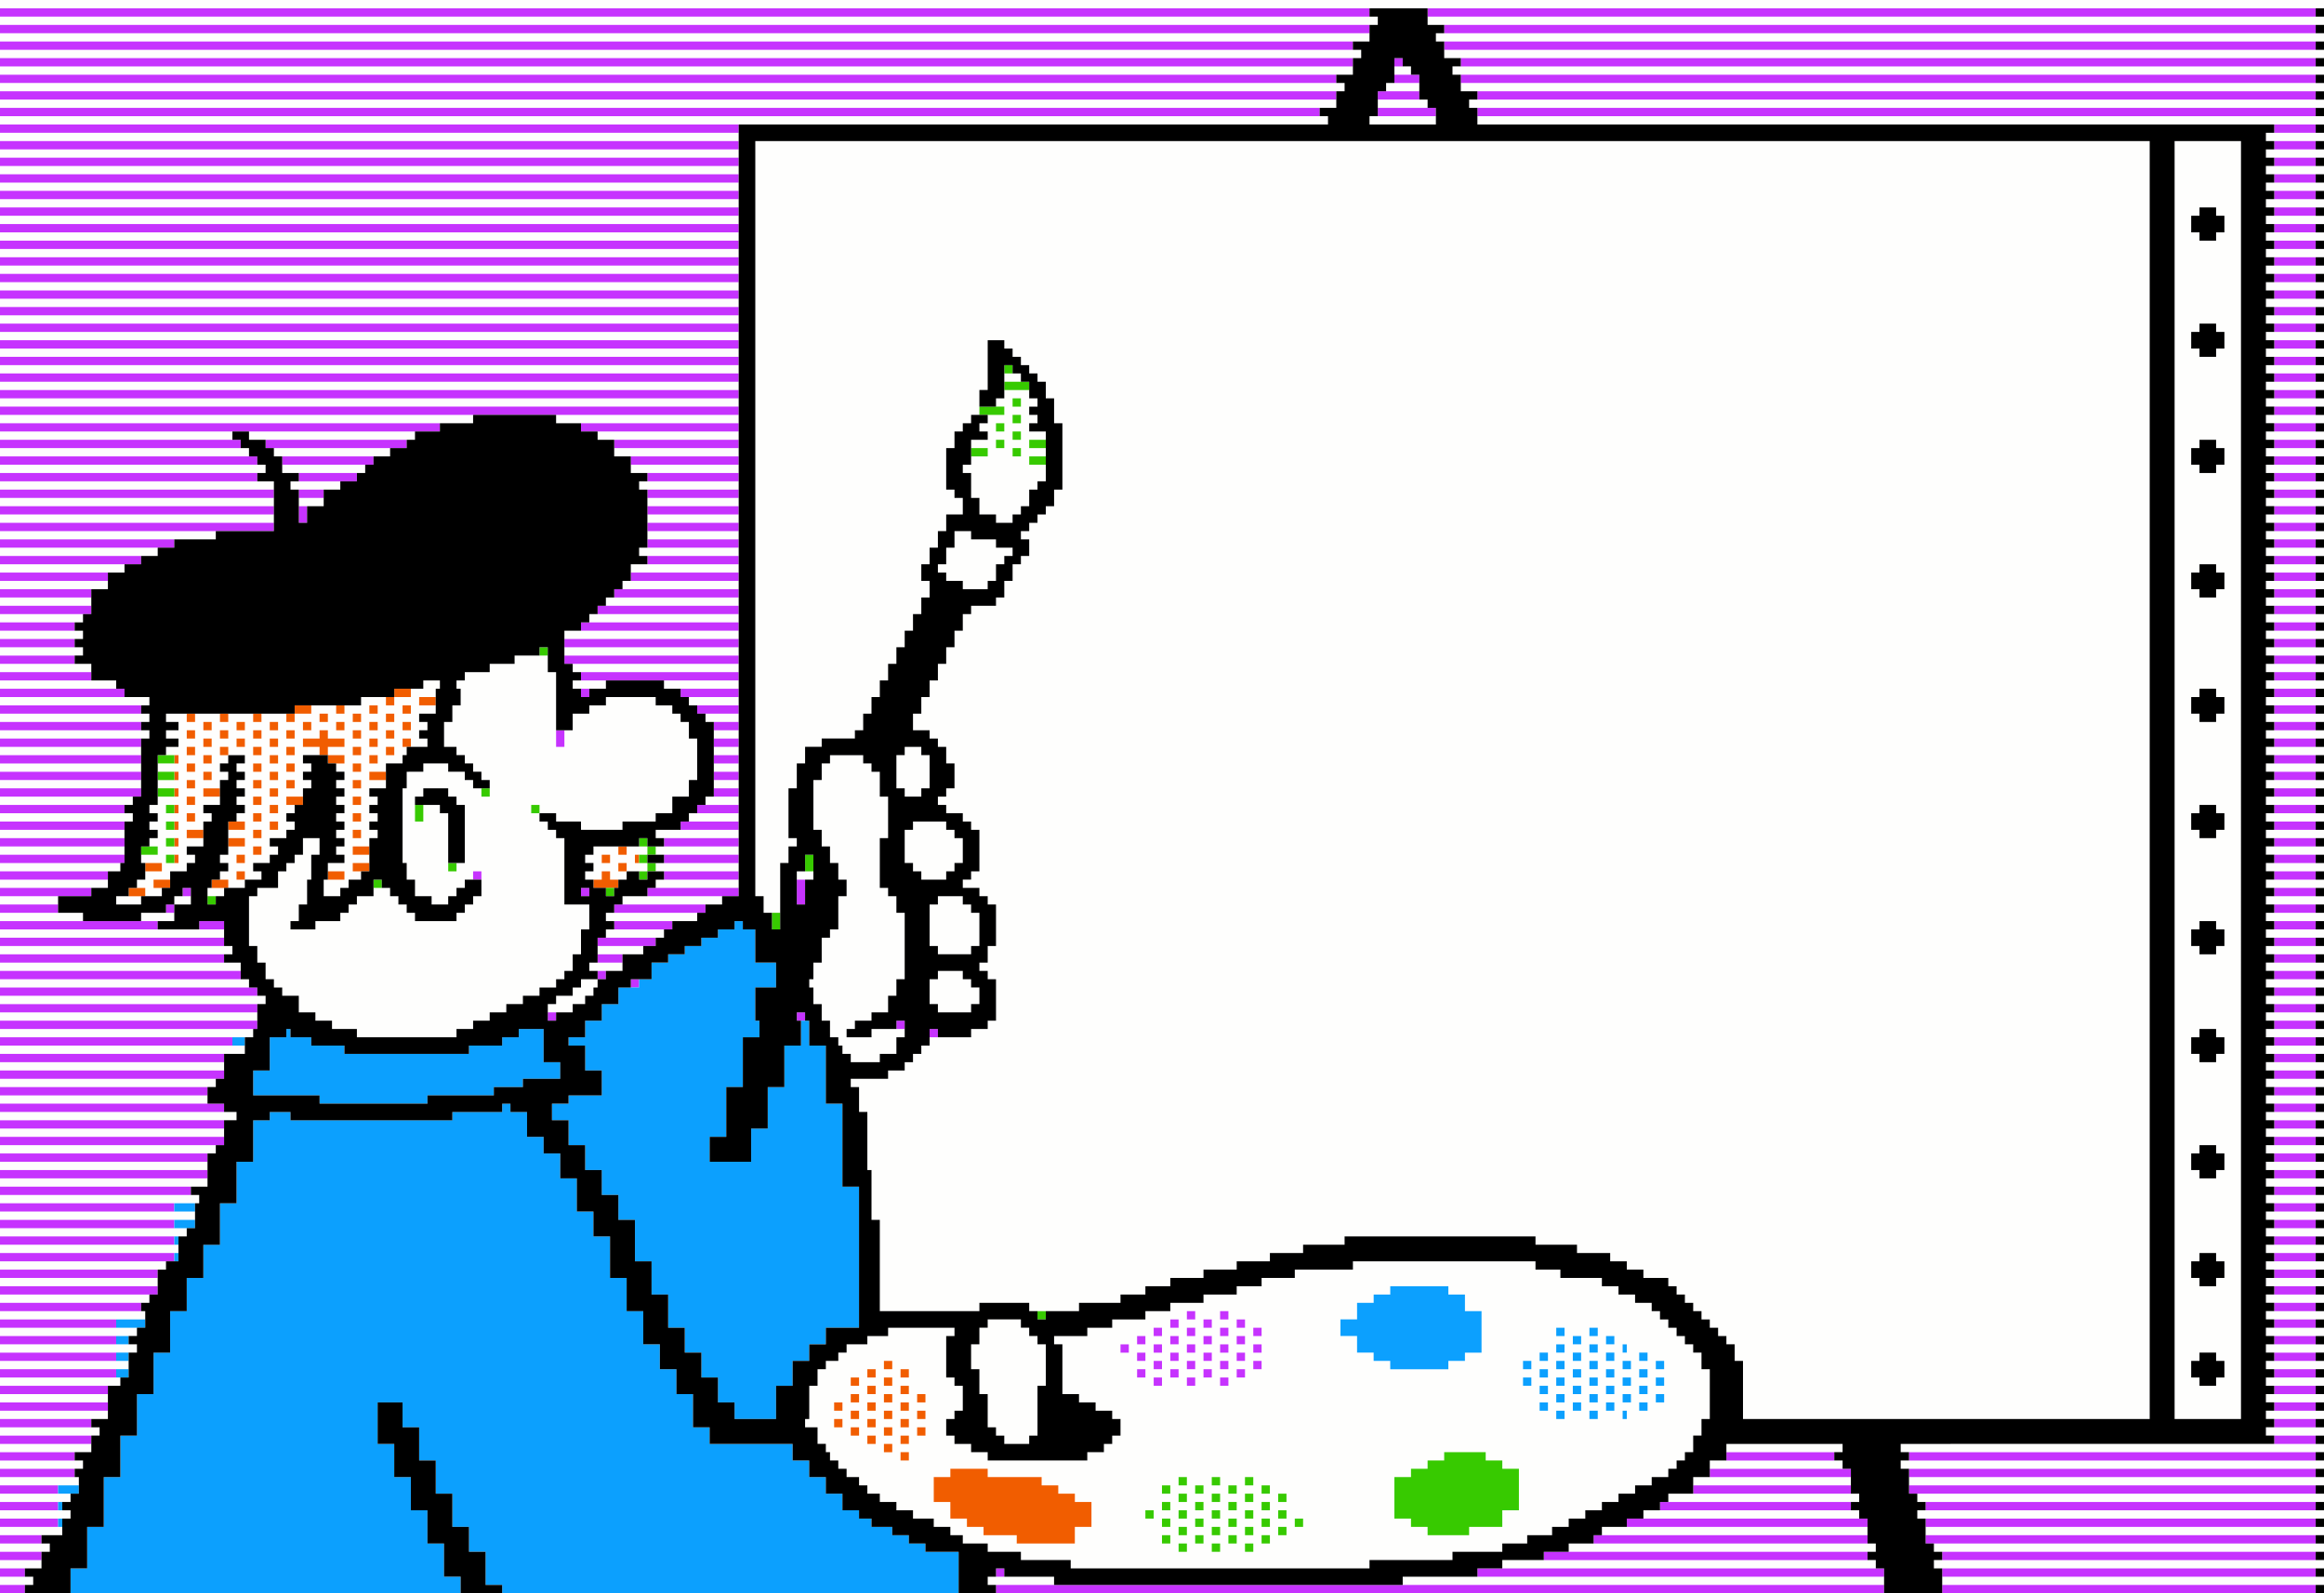 <svg xmlns="http://www.w3.org/2000/svg" width="560" height="384" viewBox="0 0 148.167 101.6"><path fill="#fff" d="M0 0h148.167v101.6H0z"/><path d="M0 100.806v-.264h2.117v.529H0zm62.97 0v-.264h4.234v.529H62.971zm26.46 0v-.264H120.12v.529H89.429zm34.395 0v-.264h24.342v.529h-24.342zM0 99.748v-.265h2.646v.53H0zm68.263 0v-.265h-3.175v-.529H62.97v-.529h-1.588v-.529h-.793v-.529H59.53v-.529h-1.323v-.53H57.15v-.529h-1.058v-.529h-.794v-.529h-.529v-.529h-.794v-.529h-.529v-.53h-.529v-.529h-.265v-.529h-.529v-1.058h-.794v-.529h.265V88.37h.529v-1.058h.529v-.53h.794v-.529h.529v-.529h1.323v-.529h1.323v-.529H60.854v.529h-.529v2.646h.529v.529h.529V89.958h-.529v.53h-.529v1.058h.529v.529H61.913v.529h1.058v.529h6.35v-.529H70.38v-.529h.528v-.529h.53v-1.058h-.53v-.53H69.85v-.529h-1.058V88.9H67.733v-3.175h-.529v-.529h2.117v-.529H70.908v-.529h2.117v-.53h1.588v-.529h2.116v-.529h2.117v-.529H80.433v-.529h2.117v-.529h3.704v-.53h11.641v.53h1.588v.529h2.646v.529H103.188v.529h1.058v.529H105.305v.529h.528v.53h.53v.529h.529v.529h.529v.529h.529v.529h.529V87.313h.529v3.175h-.529v1.058h-.529V92.605h-.529v.528h-.529v.53h-.529v.529H105.304v.529H104.245v.529h-1.058v.529h-1.058v.529H101.07v.53h-1.058v.529h-1.058v.529H97.367v.529h-1.588v.529h-3.175v.529h-5.291v.53h-19.05zm7.408-1.058v-.265h-.529v.529h.529zm2.117 0v-.265h-.53v.529h.53zm2.116 0v-.265h-.529v.529h.529zm-11.377-.794v-.53h1.058V95.78h-1.058v-.529H67.47v-.529H66.41v-.529h-3.44v-.529h-2.38v.529H59.53V95.779H60.59V96.838h1.058v.529h1.058v.529h2.117v.529h3.704zm6.086.264v-.264h-.53v.529h.53zm2.116 0v-.264H76.2v.529h.529zm2.117 0v-.264h-.529v.529h.529zm2.117 0v-.264h-.53v.529h.53zm-5.292-.529v-.264h-.529v.529h.529zm2.117 0v-.264h-.53v.529h.53zm2.116 0v-.264h-.529v.529h.529zm2.117 0v-.264h-.529v.529h.529zm11.642 0v-.264h2.116V96.308H96.838v-2.645H95.779v-.53H94.72v-.529h-2.645v.529h-1.058v.53H89.958v.529H88.9v2.646h1.058v.529H91.017v.529h2.646zm-19.05-.529v-.264h-.53v.529h.53zm2.116 0v-.264H76.2v.529h.529zm2.117 0v-.264h-.529v.529h.529zm2.117 0v-.264h-.53v.529h.53zm2.116 0v-.264h-.529v.529h.529zm-9.525-.53v-.264h-.529v.53h.529zm2.117 0v-.264h-.529v.53h.529zm2.117 0v-.264h-.53v.53h.53zm2.116 0v-.264h-.529v.53h.529zm2.117 0v-.264h-.529v.53h.529zm-7.408-.528v-.265h-.53v.529h.53zm2.116 0v-.265H76.2v.529h.529zm2.117 0v-.265h-.529v.529h.529zm2.117 0v-.265h-.53v.529h.53zm-5.292-.53v-.264h-.529v.529h.529zm2.117 0v-.264h-.53v.529h.53zm2.116 0v-.264h-.529v.529h.529zm2.117 0v-.264h-.529v.529h.529zm-7.408-.529v-.264h-.53v.529h.53zm2.116 0v-.264H76.2v.529h.529zm2.117 0v-.264h-.529v.529h.529zm2.117 0v-.264h-.53v.529h.53zm-5.292-.529v-.264h-.529v.529h.529zm2.117 0v-.264h-.53v.529h.53zm2.116 0v-.264h-.529v.529h.529zm-21.96-1.587v-.265h-.529v.529h.529zm-1.059-.53v-.264h-.529v.529h.529zm-1.058-.529v-.264h-.529v.529h.529zm2.117 0v-.264h-.529v.529h.529zm-3.175-.529v-.264h-.529v.529h.529zm2.116 0v-.264h-.529v.529h.529zm2.117 0v-.264h-.529v.529h.529zm-5.292-.529v-.264h-.529v.529h.529zm2.117 0v-.264h-.529v.529h.529zm2.117 0v-.264h-.529v.529h.529zm-3.175-.53v-.264h-.529v.53h.529zm2.116 0v-.264h-.529v.53h.529zm2.117 0v-.264h-.529v.53h.529zm40.746 0v-.264h-.529v.53h.529zm2.117 0v-.264h-.53v.53h.53zm1.852 0v-.264h-.265v.53h.265zm-50.007-.528v-.265h-.529v.529h.529zm2.117 0v-.265h-.529v.529h.529zm2.117 0v-.265h-.529v.529h.529zm40.746 0v-.265h-.53v.529h.53zm2.116 0v-.265h-.529v.529h.529zm2.117 0v-.265h-.529v.529h.529zm2.117 0v-.265h-.53v.529h.53zm-50.271-.53V88.9h-.529v.529h.529zm2.116 0V88.9h-.529v.529h.529zm2.117 0V88.9h-.529v.529h.529zm40.746 0V88.9h-.529v.529h.529zm2.117 0V88.9h-.53v.529h.53zm2.116 0V88.9h-.529v.529h.529zm2.117 0V88.9h-.529v.529h.529zm-50.27-.529v-.264h-.53v.529h.529zm2.116 0v-.264h-.529v.529h.529zm40.746 0v-.264h-.53v.529h.53zm2.116 0v-.264h-.529v.529h.529zm2.117 0v-.264h-.529v.529h.529zm2.117 0v-.264h-.53v.529h.53zm-50.271-.529v-.264h-.529v.529h.529zm2.116 0v-.264h-.529v.529h.529zm17.198 0v-.264h-.529v.529h.529zm2.117 0v-.264h-.529v.529h.529zm2.117 0v-.264h-.529v.529h.529zm19.314 0v-.264h-.529v.529h.529zm2.117 0v-.264h-.529v.529h.529zm2.117 0v-.264h-.53v.529h.53zm2.116 0v-.264h-.529v.529h.529zm2.117 0v-.264h-.529v.529h.529zm-50.27-.529v-.264h-.53v.529h.529zm2.116 0v-.264h-.529v.529h.529zm15.081 0v-.264h-.529v.529h.529zm2.117 0v-.264h-.529v.529h.529zm2.116 0v-.264h-.529v.529h.529zm2.117 0v-.264h-.529v.529h.529zm19.315 0v-.264h-.53v.529h.53zm2.116 0v-.264h-.529v.529h.529zm2.117 0v-.264h-.529v.529h.529zm2.117 0v-.264h-.53v.529h.53zm-48.155-.53v-.264h-.529v.53h.529zm17.198 0v-.264h-.529v.53h.529zm2.117 0v-.264h-.529v.53h.529zm2.117 0v-.264h-.529v.53h.529zm2.116 0v-.264h-.529v.53h.529zm11.907 0v-.264h1.058v-.529h1.058v-2.646H93.397V82.55H92.34v-.529H88.636v.529h-1.058v.529H86.52V84.138H85.46v1.058H86.52V86.255H87.578v.528h1.058v.53h3.704zm5.291 0v-.264h-.529v.53h.529zm2.117 0v-.264h-.529v.53h.529zm2.117 0v-.264h-.53v.53h.53zm2.116 0v-.264h-.529v.53h.529zm2.117 0v-.264h-.529v.53h.529zm-33.073-.528v-.265h-.529v.529h.529zm2.117 0v-.265h-.529v.529h.529zm2.116 0v-.265h-.529v.529h.529zm2.117 0v-.265h-.529v.529h.529zm19.315 0v-.265h-.53v.529h.53zm2.116 0v-.265h-.529v.529h.529zm2.117 0v-.265h-.529v.529h.529zm2.117 0v-.265h-.53v.529h.53zm-33.073-.53v-.264h-.529v.529h.529zm2.116 0v-.264h-.529v.529h.529zm2.117 0v-.264h-.529v.529h.529zm2.117 0v-.264h-.529v.529h.529zm2.116 0v-.264h-.529v.529h.529zm19.315 0v-.264h-.529v.529h.529zm2.117 0v-.264h-.53v.529h.53zm1.852 0v-.264h-.265v.529h.265zm-30.692-.529v-.264h-.529v.529h.529zm2.117 0v-.264h-.529v.529h.529zm2.116 0v-.264h-.529v.529h.529zm2.117 0v-.264h-.529v.529h.529zm21.431 0v-.264h-.529v.529h.529zm2.117 0v-.264h-.529v.529h.529zm-28.84-.529v-.264h-.529v.529h.529zm2.117 0v-.264h-.529v.529h.529zm2.117 0v-.264h-.529v.529h.529zm2.116 0v-.264h-.529v.529h.529zm19.315 0v-.264h-.529v.529h.529zm2.117 0v-.264h-.53v.529h.53zm-26.723-.529v-.264h-.529v.529h.529zm2.116 0v-.264h-.529v.529h.529zm2.117 0v-.264h-.529v.529h.529zm-3.175-.53v-.264h-.529v.53h.529zm2.117 0v-.264h-.529v.53h.529zm17.462 15.876v-.265H119.592v.53H95.779zm27.517 0v-.265H148.167v.53H123.296zM0 98.69v-.265h3.175v.529H0zm100.013 0v-.265h19.579v.529h-19.58zm23.283 0v-.265H148.167v.529H123.296zM0 97.63v-.264H3.969v.529H0zm102.13 0v-.264h16.933v.529h-16.934zm20.637 0v-.264h25.4v.529h-25.4zM0 96.573v-.265h4.498v.53H0zm104.775 0v-.265h13.758v.53h-13.758zm17.463 0v-.265H148.167v.53H122.238zM0 95.515v-.265h4.498v.529H0zm106.363 0v-.265h12.17v.529h-12.17zm15.875 0v-.265H148.167v.529H122.238zM0 94.456v-.264H5.027v.529H0zm107.95 0v-.264h10.054v.529H107.95zm13.758 0v-.264h26.459v.529h-26.459zM0 93.398v-.265h5.292v.53H0zm109.008 0v-.265H117.475v.53H109.008zm12.171 0v-.265h26.988v.53h-26.988zM0 92.34v-.265h5.82v.529H0zm110.067 0v-.265h7.408v.529h-7.408zm11.112 0v-.265h26.988v.529h-26.988zm-57.15-.53v-.264H63.5v-.529h-.529V88.9h-.529V87.313h-.529v-1.588h.529v-1.058h.529v-.529h2.117v.529h.529v.529h.529v.529h.529v2.646h-.529v3.175h-.529v.529h-1.588zM0 91.281v-.264h6.35v.529H0zm144.463 0v-.264h3.704v.529h-3.704zM0 90.223v-.265h6.88v.53H0zm111.125-1.588v-1.852h-.529v-1.058h-.529v-.529h-.529v-.529h-.53v-.529h-.529v-.53h-.529v-.529h-.529v-.529h-.529v-.529h-.529v-.529h-1.588v-.529h-1.058v-.53H102.658v-.529h-2.116v-.529h-2.646v-.529H85.725v.529h-2.646v.529h-2.116v.529h-2.117v.53h-2.117v.529h-2.116v.529h-1.588v.529H71.438v.529h-2.646v.529h-3.175v-.529h-3.175v.529h-6.35v-5.82h-.529v-3.175h-.265v-3.705h-.529V69.321h-.529v-.529h2.38v-.529h1.06v-.53h.528v-.529h.53v-.529h.529v-.529h2.646v-.529h1.058v-.529h.529v-2.646h-.529v-.529h-.529v-.53h.529v-1.058h.529v-2.646h-.529v-.529h-.529v-.529H61.383v-.529h.53v-.529h.529v-2.646h-.529v-.529h-.53v-.53h-1.058v-.529h-.529V50.8h.529v-.529h.529v-1.588h-.529v-1.058h-.529v-.529h-.529v-.529H58.208V45.508h.53V44.45h.529v-1.058h.529V42.333h.529v-1.058h.529v-1.058h.529V39.158h.53v-.529H63.5V38.1h.529v-1.058h.529V35.983h.53v-.529h.529V34.395h-.529v-.528h.529v-.529h.529v-.53h.529v-.529h.529V31.22h.529v-4.232h-.529V25.4h-.529v-1.058h-.529v-.529h-.529v-.53h-.529v-.529h-.53v-.529h-.529v-.529H62.97v3.175h-.528V26.458h-.529v.53h-.53v.529h-.529v1.058h-.529v2.646h.529v.529h.529v1.058h-1.058V33.867h-.529v1.058h-.529v1.058h-.529V37.042h.529V38.1h-.529v1.058h-.53V40.217h-.529v1.058h-.529v1.058h-.529V43.392h-.529v1.058h-.529v1.058h-.53V46.567h-.529v.529h-2.116v.529H51.329v1.058H50.8v1.588h-.529v3.175h.529v.529h-.529v1.058h-.529v3.175H48.683V57.15h-.529V8.996h88.9v81.492H111.125zm27.517-38.893V8.996H142.875v81.492H138.642zm2.646 38.364v-.264h.529V86.783h-.529v-.529H140.229v.529h-.529V87.842h.529v.529H141.288zm0-6.35v-.264h.529V80.433h-.529v-.529H140.229v.529h-.529V81.492h.529v.529H141.288zm0-6.879v-.264h.529V73.554h-.529v-.529H140.229v.529h-.529V74.613h.529v.529H141.288zm0-7.408v-.265h.529V66.145h-.529v-.528H140.229v.529h-.529V67.205h.529v.528H141.288zm0-6.88v-.264h.529v-1.058h-.529v-.529H140.229v.529h-.529v1.058h.529v.529H141.288zm0-7.408v-.264h.529V51.858h-.529v-.529H140.229v.529h-.529V52.917h.529v.529H141.288zm0-7.408v-.265h.529V44.45h-.529v-.529H140.229v.529h-.529v1.058h.529v.53H141.288zm0-7.938v-.264h.529v-1.058h-.529v-.53H140.229v.53h-.529v1.058h.529v.529H141.288zm0-7.937v-.265h.529v-1.058h-.529v-.529H140.229v.529h-.529v1.058h.529v.53H141.288zm0-7.408v-.265h.529v-1.058h-.529v-.529H140.229v.529h-.529v1.058h.529v.529H141.288zm0-7.409v-.264h.529V13.758h-.529v-.529H140.229v.529h-.529V14.817h.529v.529H141.288zm3.175 75.142v-.265h3.704v.53h-3.704zM0 89.165V88.9h6.88v.529H0zm144.463 0V88.9h3.704v.529h-3.704zM0 88.106v-.264h7.673v.529H0zm144.463 0v-.264h3.704v.529h-3.704zM0 87.048v-.265h8.202v.53H0zm144.463 0v-.265h3.704v.53h-3.704zM0 85.99v-.265h8.731v.529H0zm144.463 0v-.265h3.704v.529h-3.704zM0 84.93v-.264h8.731v.529H0zm144.463 0v-.264h3.704v.529h-3.704zM0 83.873v-.265h9.26v.53H0zm144.463 0v-.265h3.704v.53h-3.704zM0 82.815v-.265H9.525v.529H0zm144.463 0v-.265h3.704v.529h-3.704zM0 81.756v-.264h10.054v.529H0zm144.463 0v-.264h3.704v.529h-3.704zM0 80.698v-.265h10.583v.53H0zm144.463 0v-.265h3.704v.53h-3.704zM0 79.64v-.265H11.377v.529H0zm144.463 0v-.265h3.704v.529h-3.704zM0 78.58v-.264h11.906v.529H0zm144.463 0v-.264h3.704v.529h-3.704zM0 77.523v-.265H12.435v.53H0zm144.463 0v-.265h3.704v.53h-3.704zM0 76.465V76.2h12.7v.529H0zm144.463 0V76.2h3.704v.529h-3.704zM0 75.406v-.264h13.229v.529H0zm144.463 0v-.264h3.704v.529h-3.704zM0 74.348v-.265h13.229v.53H0zm144.463 0v-.265h3.704v.53h-3.704zM0 73.29v-.265h13.758v.529H0zm144.463 0v-.265h3.704v.529h-3.704zM0 72.23v-.264H14.287v.529H0zm144.463 0v-.264h3.704v.529h-3.704zM0 71.173v-.265h15.081v.53H0zm144.463 0v-.265h3.704v.53h-3.704zM0 70.115v-.265h13.229v.529H0zm144.463 0v-.265h3.704v.529h-3.704zM0 69.056v-.264h13.758v.529H0zm144.463 0v-.264h3.704v.529h-3.704zM0 67.998v-.265H14.287v.53H0zm144.463 0v-.265h3.704v.53h-3.704zm-90.223-.53v-.264h-.53v-.529h-.264v-.529h-.529v-1.058h-.53V64.029h-.529V62.97h-.264v-.528h.264V61.383h.529V59.796h.53v-.529h.529V57.15h.529v-1.058h-.529V55.033h-.529v-1.058h-.53v-1.058h-.529v-3.175h.529V48.683h.53v-.529h2.116v.529h.529v.53h.53V50.8h.529v2.646h-.529v3.175h.529v.529h.529v1.058h.529v4.234h-.529V63.5h-.529v1.058H55.562v.53h-1.058v.529h-.529v.529H55.562v-.529h2.117v.529h-.529V67.205h-1.058v.528H54.24zM0 66.94v-.265h15.61v.529H0zm144.463 0v-.265h3.704v.529h-3.704zM0 65.88v-.264h16.14v.529H0zm22.754 0v-.264H21.167v-.529H20.108v-.53H19.05V63.5h-1.058v-.529h-.53v-.529h-.529V61.383h-.529v-1.058h-.529V57.15h.529v-.529h1.323v-1.058h.529v-.53h.529v-.529h.53V53.445h1.058v1.06h-.529V56.091h-.265V57.679h-.529V58.738h-.529v.529H20.108v-.529h1.588v-.53h.529v-.529h.529v-.529h1.058v-.529H24.871v.529h.529v.529h.529v.529h.529v.53h2.646v-.53h.529v-.529h.529v-.529h.53V55.563h-.53v.529h-.529v.529h-.529v.529h-.529v.529h-1.058v-.529H26.458v-1.058h-.529V55.033h-.264V50.271h.264v-1.058h1.058v-.53h1.588v.53h1.058v.529h.529v.529h.53v.529h.529v-1.058h-.529v-.529h-.53v-.53h-.529v-.529h-.529v-.529h-.794V46.038h.53V44.979h.529V43.92h-.265v-.528h.529v-.529h1.588v-.53H32.808v-.529h2.117V42.863h.529V47.625h.529v-1.058h.529V45.508H37.571v-.529H38.63v-.529h3.174v.529h1.058v.529h.53v.53h.529v1.058h.529v2.646h-.529V50.8H42.862v1.058h-1.058v.53h-2.117v.529h-2.645v-.529h-1.588v-.53H34.395v.53h.53v.529h.529v.529h.529V57.679h1.588v1.588h-.529V60.854h-.53V61.913h-.529v.529h-.529v.529H34.395v.529h-1.058v.529H32.28v.529H31.22v.53h-1.058v.529h-1.058v.529h-6.35zm6.35-10.583v-.265h.529V51.33h-.529V50.8h-.529v-.529h-1.588v.529h-.529v1.588h.529V51.329H28.046v.529h.529v3.705h.529zm5.292-3.704v-.265h-.529v.529h.529zM144.463 65.88v-.264h3.704v.529h-3.704zM0 64.823v-.265h16.404v.53H0zm144.463 0v-.265h3.704v.53h-3.704zm-109.538-.53v-.264h.529V63.5h1.058v-.529h.53v-.529H38.1v.529h-.265v.529h-.529v.529h-.794v.529H34.925zm24.87 0v-.264h-.528V62.442h.529v-.529H61.383v.529h.53v.529h.529V64.03h-.529v.528h-2.117zM0 63.766V63.5h16.933v.529H0zm144.463 0V63.5h3.704v.529h-3.704zM0 62.706v-.264h15.875v.529H0zm144.463 0v-.264h3.704v.529h-3.704zM0 61.648v-.265h15.346v.53H0zm37.57 0v-.265h2.117v.53h-2.116zm106.893 0v-.265h3.704v.53h-3.704zM0 60.59v-.265h14.817v.529H0zm38.1 0v-.265h2.91v.529H38.1zm21.696 0v-.265h-.529v-2.646h.529v-.529H61.383v.529h.53v.529h.529v2.117h-.529v.529h-2.117zm84.667 0v-.265h3.704v.529h-3.704zM0 59.53v-.264H14.287v.529H0zm38.63 0v-.264H42.332v.529H38.63zm105.833 0v-.264h3.704v.529h-3.704zM0 58.473v-.265h5.292v.53H0zm8.996 0v-.265h2.116v.53H8.996zm29.633 0v-.265h5.821v.53h-5.82zm105.834 0v-.265h3.704v.53h-3.704zM0 57.415v-.265h3.704v.529H0zm7.408 0v-.265h1.588v.529H7.408zm3.704 0v-.265H12.172v.529H11.112zm28.575 0v-.265h6.35v.529h-6.35zm104.776 0v-.265h3.704v.529h-3.704zM9.26 56.885v-.264h-.529v-.529h.529v-.529H10.32v-.53H8.996v-.529H10.055v-.529h-.53v-.529h.529v-.529h-.529v-.529h.529v-.53h-.529v-.529h.529V50.8h1.323v-.529h-1.323v-.529h1.323v-.529h-1.323v-.53h1.323v-.529h-.794v-.529h.794v-.529h-.794v-.529h.794v-.529h-.794v-.53h1.323v.53h.529v-.53h1.588v.53h.529v-.53h1.588v.53h.529v-.53H18.256v.53h.529v-.53H19.844v-.529H21.43v.529h.529v-.529H23.02v-.529H24.606v.529h.529v-.529H26.194v-.529h.794v-.529h1.058v.529h-.265v.529H26.722v.529h1.06v.529h-1.06v.53h.53v.529h-.529v.529h.529v.529h-1.058v-.529h-.529v.529h.264v.529h-.264v.529H24.606v.53H23.547v.529h1.06v.529h-1.06v.529h.53v.529h-.529v.529h.529v.53h-.529v.529h.529v.529h-.529v.529H22.49v.529h1.058v.529H22.49v.53h.529v.529h-.794v.529h-.529v.529H20.637v-1.058h1.323v-.529h-1.058v-.53h1.058v-.529h-.529v-.529h.529v-.529h-.529v-.529h.529v-.529h-.529v-.53h.529v-.529h-.529V50.8h.529v-.529h-.529v-.529h.529v-.529h-.529v-.53h.529v-.529h-1.058v-.529h1.058v-.529h-1.058v-.529h-.529v.529h-1.058v.529h1.058v.529h-1.058v.529h.529v.53h-.529v.529h.529v.529h-.529v.529H18.256v.529h.529v.529h-.529v.53h.529v.529h-.529v.529H17.197v.529h.53v.529h-.529v.529H16.14v.53h.529v.529H15.61v.529h-1.058v-.529h-.529v-.529h.529v-.53h-.529v-.529h.529v-.529h1.058v-.529h-1.058v-.529h1.058v-.529h-.529v-.53h.529v-.529h-.529V50.8h.529v-.529h-.529v-.529h.529v-.529h-.529v-.53h.529v-.529h-1.058v.529h-.529v.53h.529v.529h-.529v.529h-1.058v.529h1.058v.529h-1.058v.529h.529v.53h-.529v.529H11.906v.529H12.965v.529H11.906v.529h.529v.529h-.529v.53H10.847v.529H9.79v.529h.53v.529H9.26zm6.35-1.058v-.264h-.529v.529h.529zm-4.233-1.058v-.265h-.794v.529h.794zm4.233 0v-.265h-.529v.529h.529zm1.059-.53v-.264h-.529v.529h.529zm-5.292-.529v-.264h-.794v.529h.794zm5.292-.529v-.264h-.529v.529h.529zm6.35 0v-.264h-.529v.529h.529zm-11.642-.529v-.264h-.794v.529h.794zm6.35 0v-.264h-.529v.529h.529zm-5.292-.53v-.264h-.529v.53h.529zm4.234 0v-.264h-.529v.53h.529zm6.35 0v-.264h-.529v.53h.529zm-11.642-.528v-.265h-.794v.529h.794zm6.35 0v-.265h-.529v.529h.529zm-5.292-.53V50.8h-.529v.529h.529zm4.234 0V50.8h-.529v.529h.529zm6.35 0V50.8h-.529v.529h.529zm-5.292-.529v-.264h-.529v.529h.529zm-5.292-.529v-.264h-.529v.529h.529zm4.234 0v-.264h-.529v.529h.529zm2.116 0v-.264h-.529v.529h.529zm4.234 0v-.264h-.529v.529h.529zm-9.525-.529v-.264h-.529v.529h.529zm4.233 0v-.264h-.529v.529h.529zm-5.292-.53v-.264h-.529v.53h.529zm4.234 0v-.264h-.529v.53h.529zm2.116 0v-.264h-.529v.53h.529zm4.234 0v-.264h-.529v.53h.529zm-9.525-.528v-.265h-.529v.529h.529zm4.233 0v-.265h-.529v.529h.529zm6.35 0v-.265h-.529v.529h.529zm-11.642-.53v-.264h-.529v.529h.529zm2.117 0v-.264h-.529v.529h.529zm2.117 0v-.264h-.529v.529h.529zm2.116 0v-.264h-.529v.529h.529zm4.234 0v-.264h-.529v.529h.529zm2.116 0v-.264h-.529v.529h.529zm-11.641-.529v-.264h-.529v.529h.529zm2.116 0v-.264h-.529v.529h.529zm2.117 0v-.264h-.529v.529h.529zm6.35 0v-.264h-.529v.529h.529zm-11.642-.529v-.264h-.529v.529h.529zm2.117 0v-.264h-.529v.529h.529zm2.117 0v-.264h-.529v.529h.529zm2.116 0v-.264h-.529v.529h.529zm4.234 0v-.264h-.529v.529h.529zm2.116 0v-.264h-.529v.529h.529zm-11.641-.529v-.264h-.529v.529h.529zm2.116 0v-.264h-.529v.529h.529zm2.117 0v-.264h-.529v.529h.529zm2.117 0v-.264h-.529v.529h.529zm2.116 0v-.264h-.529v.529h.529zm2.117 0v-.264h-.529v.529h.529zm2.117 0v-.264h-.529v.529h.529zm-5.292-.53v-.264h-.529v.53h.529zm2.117 0v-.264h-.529v.53h.529zm2.116 0v-.264h-.529v.53h.529zm-1.058-.528v-.265h-.529v.529h.529zm2.117 0v-.265h-.529v.529h.529zM13.229 56.885v-.264h1.058v.529H13.23zM0 56.356v-.264h6.88v.529H0zm41.804 0v-.264h5.292v.529h-5.292zm102.659 0v-.264h3.704v.529h-3.704zm-107.157-.529v-.264h.529v-.53h-.529v-.529h.529v-.529h1.588v.529h.529v-.529h1.323v.529h-.794v.529h.794v.53h-1.323v.529h-1.058v-.529h-.529v.529H37.306zm2.646-.53v-.264h-.529v.53h.529zm-1.058-.528v-.265h-.529v.529h.529zM50.8 55.827v-.264h1.058v.529H50.8zm7.937 0v-.264h-.529v-.53h-.529v-2.116h.529v-.529h2.117v.529h.529v.529h.529V55.033h-.529v.53h-.529v.529h-1.588zM0 55.297v-.264h7.673v.53H0zm41.804 0v-.264h5.292v.53h-5.292zm102.659 0v-.264h3.704v.53h-3.704zM0 54.24v-.265H7.937v.529H0zm41.804 0v-.265h5.292v.529h-5.292zm102.659 0v-.265h3.704v.529h-3.704zM0 53.18v-.264H7.937v.529H0zm41.804 0v-.264h5.292v.529h-5.292zm102.659 0v-.264h3.704v.529h-3.704zM0 52.123v-.265H8.467v.53H0zm43.92 0v-.265h3.176v.53H43.92zm100.543 0v-.265h3.704v.53h-3.704zM0 51.065V50.8H8.467v.529H0zm44.98 0V50.8H47.095v.529h-2.117zm99.483 0V50.8h3.704v.529h-3.704zm-86.784-.53v-.264h-.529v-2.117h.529v-.529h1.058v.529h.53v2.117h-.53v.529H57.68zM0 50.006v-.264h8.996v.529H0zm45.508 0v-.264h1.588v.529h-1.588zm98.955 0v-.264h3.704v.529h-3.704zM0 48.948v-.265h8.996v.53H0zm45.508 0v-.265h1.588v.53h-1.588zm98.955 0v-.265h3.704v.53h-3.704zM0 47.89v-.265h8.996v.529H0zm45.508 0v-.265h1.588v.529h-1.588zm98.955 0v-.265h3.704v.529h-3.704zM0 46.83v-.264H9.525v.529H0zm45.508 0v-.264h1.588v.529h-1.588zm98.955 0v-.264h3.704v.529h-3.704zM0 45.773v-.265H9.525v.53H0zm44.98 0v-.265h2.116v.53h-2.117zm99.483 0v-.265h3.704v.53h-3.704zM0 44.715v-.265H9.525v.529H0zm43.92 0v-.265h3.176v.529H43.92zm100.543 0v-.265h3.704v.529h-3.704zM0 43.656v-.264h7.408v.529H0zm36.513 0v-.264h2.116v.529h-2.116zm5.82 0v-.264H47.095v.529H42.334zm102.13 0v-.264h3.704v.529h-3.704zM0 42.598v-.265h5.82v.53H0zm36.513 0v-.265h10.583v.53H36.513zm107.95 0v-.265h3.704v.53h-3.704zM0 41.54v-.265h5.292v.529H0zm35.983 0v-.265h11.113v.529H35.983zm108.48 0v-.265h3.704v.529h-3.704zM0 40.48v-.264h5.292v.529H0zm35.983 0v-.264h11.113v.529H35.983zm108.48 0v-.264h3.704v.529h-3.704zM0 39.423v-.265h5.292v.53H0zm37.57 0v-.265h9.526v.53H37.57zm106.893 0v-.265h3.704v.53h-3.704zM0 38.365V38.1h5.82v.529H0zm38.63 0V38.1h8.466v.529H38.629zm105.833 0V38.1h3.704v.529h-3.704zM0 37.306v-.264h6.88v.529H0zm39.688 0v-.264h7.408v.529h-7.408zm21.695 0v-.264h-1.058v-.529h-.529v-.53h.529v-1.058h.529v-1.058H61.913v.529H63.5v.529h1.058v.529h-.529v.529H63.5V37.042h-.529v.529h-1.588zm83.08 0v-.264h3.704v.529h-3.704zM0 36.248v-.265h7.938v.53H0zm40.217 0v-.265h6.879v.53h-6.88zm104.246 0v-.265h3.704v.53h-3.704zM0 35.19v-.265h10.054v.529H0zm40.746 0v-.265h6.35v.529h-6.35zm103.717 0v-.265h3.704v.529h-3.704zM0 34.13v-.264h13.758v.529H0zm41.275 0v-.264h5.82v.529h-5.82zm103.188 0v-.264h3.704v.529h-3.704zM0 33.073v-.265h17.463v.53H0zm41.275 0v-.265h5.82v.53h-5.82zm22.225 0v-.265h-1.058V31.75h-.529V30.163h-.53v-.53h.53v-.529h1.058v-.529h-1.058v-.529h1.058v-.529h-.529v-.529h.529v-.53H64.03v-.529h-.53V25.4h.529v-.529h1.588v.529h.529v.529h-.529v.529h.529v.53h-.529v.529h1.058v.529h-1.058v.529h1.058v.529h-1.058v.529h1.058V30.692h-.529v.529h-.529V32.28h-.529v.528h-.53v.53H63.5zm1.588-4.233v-.265h-.53v.529h.53zm-1.059-.53v-.264H63.5v.529h.529zm1.059-.529v-.264h-.53v.529h.53zm-1.059-.529v-.264H63.5v.529h.529zm1.059-.53v-.264h-.53v.53h.53zm0-1.057V25.4h-.53v.529h.53zm79.375 7.408v-.265h3.704v.53h-3.704zM0 32.015v-.265h17.463v.529H0zm19.05 0v-.265h1.588v.529H19.05zm22.225 0v-.265h5.82v.529h-5.82zm103.188 0v-.265h3.704v.529h-3.704zM0 30.956v-.264h17.463v.529H0zm18.52 0v-.264h3.176v.529H18.52zm22.226 0v-.264h6.35v.529h-6.35zm103.717 0v-.264h3.704v.529h-3.704zM0 29.898v-.265h16.933v.53H0zm17.992 0v-.265h5.291v.53h-5.291zm22.225 0v-.265h6.879v.53h-6.88zm104.246 0v-.265h3.704v.53h-3.704zM0 28.84v-.265h15.875v.529H0zm17.463 0v-.265h7.408v.529h-7.408zm21.695 0v-.265H47.096v.529h-7.938zm105.305 0v-.265h3.704v.529h-3.704zM0 27.78v-.264h14.817v.529H0zm15.875 0v-.264h10.583v.529H15.875zm22.225 0v-.264h8.996v.529H38.1zm106.363 0v-.264h3.704v.529h-3.704zM0 26.723v-.265h30.163v.53H0zm35.454 0v-.265h11.641v.53h-11.64zm109.009 0v-.265h3.704v.53h-3.704zM0 25.665V25.4h47.096v.529H0zm144.463 0V25.4h3.704v.529h-3.704zM0 24.606v-.264h47.096v.529H0zm144.463 0v-.264h3.704v.529h-3.704zm-80.434-.529v-.264H65.088v.529H64.029zM0 23.547v-.264h47.096v.53H0zm144.463 0v-.264h3.704v.53h-3.704zM0 22.49v-.265h47.096v.529H0zm144.463 0v-.265h3.704v.529h-3.704zM0 21.43v-.264h47.096v.529H0zm144.463 0v-.264h3.704v.529h-3.704zM0 20.373v-.265h47.096v.53H0zm144.463 0v-.265h3.704v.53h-3.704zM0 19.315v-.265h47.096v.529H0zm144.463 0v-.265h3.704v.529h-3.704zM0 18.256v-.264h47.096v.529H0zm144.463 0v-.264h3.704v.529h-3.704zM0 17.198v-.265h47.096v.53H0zm144.463 0v-.265h3.704v.53h-3.704zM0 16.14v-.265h47.096v.529H0zm144.463 0v-.265h3.704v.529h-3.704zM0 15.08v-.264h47.096v.529H0zm144.463 0v-.264h3.704v.529h-3.704zM0 14.023v-.265h47.096v.53H0zm144.463 0v-.265h3.704v.53h-3.704zM0 12.965V12.7h47.096v.529H0zm144.463 0V12.7h3.704v.529h-3.704zM0 11.906v-.264h47.096v.529H0zm144.463 0v-.264h3.704v.529h-3.704zM0 10.848v-.265h47.096v.53H0zm144.463 0v-.265h3.704v.53h-3.704zM0 9.79v-.265h47.096v.529H0zm144.463 0v-.265h3.704v.529h-3.704zM0 8.73v-.264h47.096v.529H0zm144.463 0v-.264h3.704v.529h-3.704zM0 7.673v-.265h84.667v.53H0zm87.313 0v-.265H91.546v.53H87.313zm6.879 0v-.265H148.167v.53H94.192zM0 6.615V6.35h85.196v.529H0zm87.842 0V6.35h3.175v.529h-3.175zm5.82 0V6.35H148.168v.529H93.663zM0 5.556v-.264h85.725v.529H0zm88.37 0v-.264H90.489v.529H88.37zm4.763 0v-.264h55.034v.529H93.133zM0 4.498v-.265h86.254v.53H0zm88.9 0v-.265h1.058v.53H88.9zm3.704 0v-.265h55.563v.53H92.605zM0 3.44v-.265h86.783v.529H0zm92.075 0v-.265h56.092v.529H92.075zM0 2.38v-.264H87.313v.529H0zm91.546 0v-.264h56.62v.529h-56.62zM0 1.323v-.265h87.842v.53H0zm91.017 0v-.265h57.15v.53h-57.15zM0 .265V0h148.167v.529H0z" fill="#fefefd"/><path d="M0 101.335v-.264h1.588v.529H0zm63.5 0v-.264h56.62v.529H63.5zm60.325 0v-.264H147.638v.529H123.825zM0 100.277v-.264h1.588v.529H0zm63.5 0v-.264h.529v.529H63.5zm30.692 0v-.264H120.12v.529H94.192zm29.633 0v-.264H147.638v.529H123.825zM0 99.22v-.265h2.646v.529H0zm98.425 0v-.265h20.638v.529H98.425zm25.4 0v-.265H147.638v.529H123.825zM0 98.16v-.264h2.646v.529H0zm101.6 0v-.264h17.463v.529H101.6zm21.167 0v-.264H147.638v.529H122.767zM0 97.102v-.264h3.704v.529H0zm103.717 0v-.264h15.346v.529h-15.346zm19.05 0v-.264H147.638v.529H122.767zM0 96.044v-.265h3.704v.529H0zm105.833 0v-.265h12.171v.529h-12.171zm16.934 0v-.265H147.638v.529H122.767zM0 94.985v-.264h3.704v.529H0zm107.95 0v-.264h10.054v.529H107.95zm13.758 0v-.264h25.93v.529h-25.93zM0 93.927v-.264h4.762v.529H0zm109.008 0v-.264h8.996v.529h-8.996zm12.7 0v-.264h25.93v.529h-25.93zM0 92.87v-.265h4.763v.529H0zm110.067 0v-.265h6.879v.529h-6.88zm11.641 0v-.265h25.93v.529h-25.93zM0 91.81v-.264h5.82v.529H0zm144.992 0v-.264h2.646v.529h-2.646zM0 90.752v-.264h5.82v.529H0zm144.992 0v-.264h2.646v.529h-2.646zM0 89.694v-.265h6.88v.529H0zm144.992 0v-.265h2.646v.529h-2.646zM0 88.635v-.264h6.88v.529H0zm144.992 0v-.264h2.646v.529h-2.646zm-71.438-.529v-.264h.529v.529h-.529zm2.117 0v-.264h.529v.529h-.529zm2.117 0v-.264h.529v.529h-.529zM0 87.577v-.264h7.408v.529H0zm72.496 0v-.264h.529v.529h-.529zm2.117 0v-.264h.529v.529h-.529zm2.116 0v-.264h.529v.529h-.529zm2.117 0v-.264h.529v.529h-.529zm66.146 0v-.264h2.646v.529h-2.646zm-71.438-.53v-.264h.529v.53h-.529zm2.117 0v-.264h.529v.53h-.529zm2.117 0v-.264h.529v.53h-.529zm2.116 0v-.264h.529v.53h-.529zM0 86.52v-.265h7.408v.529H0zm72.496 0v-.265h.529v.529h-.529zm2.117 0v-.265h.529v.529h-.529zm2.116 0v-.265h.529v.529h-.529zm2.117 0v-.265h.529v.529h-.529zm66.146 0v-.265h2.646v.529h-2.646zm-73.554-.53v-.264h.529v.529h-.529zm2.116 0v-.264h.529v.529h-.529zm2.117 0v-.264h.529v.529h-.529zm2.117 0v-.264h.529v.529h-.529zm2.116 0v-.264h.529v.529h-.529zM0 85.46v-.264h7.408v.529H0zm72.496 0v-.264h.529v.529h-.529zm2.117 0v-.264h.529v.529h-.529zm2.116 0v-.264h.529v.529h-.529zm2.117 0v-.264h.529v.529h-.529zm66.146 0v-.264h2.646v.529h-2.646zm-71.438-.529v-.264h.529v.529h-.529zm2.117 0v-.264h.529v.529h-.529zm2.117 0v-.264h.529v.529h-.529zm2.116 0v-.264h.529v.529h-.529zM0 84.402v-.264h7.408v.529H0zm74.613 0v-.264h.529v.529h-.529zm2.116 0v-.264h.529v.529h-.529zm2.117 0v-.264h.529v.529h-.529zm66.146 0v-.264h2.646v.529h-2.646zm-69.321-.53v-.264h.529v.53h-.529zm2.117 0v-.264h.529v.53h-.529zM0 83.345v-.265h8.996v.529H0zm144.992 0v-.265h2.646v.529h-2.646zM0 82.285v-.264h10.054v.529H0zm144.992 0v-.264h2.646v.529h-2.646zM0 81.227v-.264h10.054v.529H0zm144.992 0v-.264h2.646v.529h-2.646zM0 80.17v-.265h11.113v.529H0zm144.992 0v-.265h2.646v.529h-2.646zM0 79.11v-.264h11.113v.529H0zm144.992 0v-.264h2.646v.529h-2.646zM0 78.052v-.264h11.113v.529H0zm144.992 0v-.264h2.646v.529h-2.646zM0 76.994v-.265h11.113v.529H0zm144.992 0v-.265h2.646v.529h-2.646zM0 75.935v-.264h12.171v.529H0zm144.992 0v-.264h2.646v.529h-2.646zM0 74.877v-.264h13.229v.529H0zm144.992 0v-.264h2.646v.529h-2.646zM0 73.82v-.265h13.229v.529H0zm144.992 0v-.265h2.646v.529h-2.646zM0 72.76v-.264H14.287v.529H0zm144.992 0v-.264h2.646v.529h-2.646zM0 71.702v-.264H14.287v.529H0zm144.992 0v-.264h2.646v.529h-2.646zM0 70.644v-.265H14.287v.529H0zm144.992 0v-.265h2.646v.529h-2.646zM0 69.585v-.264h13.229v.529H0zm144.992 0v-.264h2.646v.529h-2.646zM0 68.527v-.264H14.287v.529H0zm144.992 0v-.264h2.646v.529h-2.646zM0 67.47v-.265H14.287v.529H0zm144.992 0v-.265h2.646v.529h-2.646zM0 66.41v-.264h14.817v.529H0zm144.992 0v-.264h2.646v.529h-2.646zm-85.725-.529v-.264h.529v.529h-.529zM0 65.352v-.264h16.404v.529H0zm57.15 0v-.264h.529v.529h-.529zm87.842 0v-.264h2.646v.529h-2.646zm-110.067-.53v-.264h.529v.53h-.529zm15.875 0v-.264h.529v.53H50.8zM0 64.295v-.265h16.404v.529H0zm144.992 0v-.265h2.646v.529h-2.646zM0 63.235v-.264h16.404v.529H0zm144.992 0v-.264h2.646v.529h-2.646zm-104.775-.529v-.264h.529v.529h-.529zM0 62.177v-.264h15.346v.529H0zm38.1 0v-.264h.529v.529H38.1zm106.892 0v-.264h2.646v.529h-2.646zM0 61.12v-.265H14.287v.529H0zm38.1 0v-.265h1.588v.529H38.1zm106.892 0v-.265h2.646v.529h-2.646zM0 60.06v-.264H14.287v.529H0zm38.1 0v-.264h3.704v.529H38.1zm106.892 0v-.264h2.646v.529h-2.646zM0 59.002v-.264h10.054v.529H0zm12.7 0v-.264H14.287v.529H12.7zm26.458 0v-.264h3.705v.529h-3.705zm105.834 0v-.264h2.646v.529h-2.646zM0 57.944v-.265h3.704v.529H0zm10.583 0v-.265h.529v.529h-.529zm28.575 0v-.265h5.821v.529h-5.82zm105.834 0v-.265h2.646v.529h-2.646zM50.8 56.885v-.793h.529V57.679H50.8zm-50.8 0v-.264h5.82v.529H0zm11.642 0v-.264h.529v.529h-.529zm25.4 0v-.264h.529v.529h-.529zm4.233 0v-.264h5.82v.529h-5.82zm103.717 0v-.264h2.646v.529h-2.646zM0 55.827v-.264h6.88v.529H0zm30.163 0v-.264h.529v.529h-.529zm12.17 0v-.264H47.095v.529H42.334zm102.659 0v-.264h2.646v.529h-2.646zM0 54.77v-.265h7.938v.529H0zm42.333 0v-.265H47.095v.529H42.334zm102.659 0v-.265h2.646v.529h-2.646zM0 53.71v-.264h7.938v.529H0zm42.333 0v-.264H47.095v.529H42.334zm102.659 0v-.264h2.646v.529h-2.646zM0 52.652v-.264h7.938v.529H0zm43.392 0v-.264h3.704v.529h-3.704zm101.6 0v-.264h2.646v.529h-2.646zM0 51.594v-.265h7.938v.529H0zm44.45 0v-.265h2.646v.529H44.45zm100.542 0v-.265h2.646v.529h-2.646zM0 50.535v-.264h8.996v.529H0zm45.508 0v-.264h1.588v.529h-1.588zm99.484 0v-.264h2.646v.529h-2.646zM0 49.477v-.264h8.996v.529H0zm45.508 0v-.264h1.588v.529h-1.588zm99.484 0v-.264h2.646v.529h-2.646zM0 48.42v-.265h8.996v.529H0zm45.508 0v-.265h1.588v.529h-1.588zm99.484 0v-.265h2.646v.529h-2.646zM0 47.36v-.264h8.996v.529H0zm35.454-.264v-.53h.529V47.626h-.529zm10.054.264v-.264h1.588v.529h-1.588zm99.484 0v-.264h2.646v.529h-2.646zM0 46.302v-.264h8.996v.529H0zm45.508 0v-.264h1.588v.529h-1.588zm99.484 0v-.264h2.646v.529h-2.646zM0 45.244v-.265h8.996v.529H0zm44.45 0v-.265h2.646v.529H44.45zm100.542 0v-.265h2.646v.529h-2.646zM0 44.185v-.264h7.938v.529H0zm37.042 0v-.264h.529v.529h-.529zm6.35 0v-.264h3.704v.529h-3.704zm101.6 0v-.264h2.646v.529h-2.646zM0 43.127v-.264h5.82v.529H0zm37.042 0v-.264h10.054v.529H37.042zm107.95 0v-.264h2.646v.529h-2.646zM0 42.07v-.265h4.763v.529H0zm35.983 0v-.265h11.113v.529H35.983zm109.009 0v-.265h2.646v.529h-2.646zM0 41.01v-.264h4.763v.529H0zm35.983 0v-.264h11.113v.529H35.983zm109.009 0v-.264h2.646v.529h-2.646zM0 39.952v-.264h4.763v.529H0zm37.042 0v-.264h10.054v.529H37.042zm107.95 0v-.264h2.646v.529h-2.646zM0 38.894v-.265h5.82v.529H0zm38.1 0v-.265h8.996v.529H38.1zm106.892 0v-.265h2.646v.529h-2.646zM0 37.835v-.264h5.82v.529H0zm39.158 0v-.264H47.096v.529h-7.938zm105.834 0v-.264h2.646v.529h-2.646zM0 36.777v-.264h6.88v.529H0zm40.217 0v-.264h6.879v.529h-6.88zm104.775 0v-.264h2.646v.529h-2.646zM0 35.72v-.265h8.996v.529H0zm41.275 0v-.265h5.82v.529h-5.82zm103.717 0v-.265h2.646v.529h-2.646zM0 34.66v-.264h11.113v.529H0zm41.275 0v-.264h5.82v.529h-5.82zm103.717 0v-.264h2.646v.529h-2.646zM0 33.602v-.264h17.462v.529H0zm41.275 0v-.264h5.82v.529h-5.82zm103.717 0v-.264h2.646v.529h-2.646zM19.05 32.808v-.529h.529V33.338h-.529zM0 32.544v-.265h17.462v.529H0zm41.275 0v-.265h5.82v.529h-5.82zm103.717 0v-.265h2.646v.529h-2.646zM0 31.485v-.264h17.462v.529H0zm19.05 0v-.264H20.637v.529H19.05zm22.225 0v-.264h5.82v.529h-5.82zm103.717 0v-.264h2.646v.529h-2.646zM0 30.427v-.264h16.404v.529H0zm19.05 0v-.264h3.704v.529H19.05zm22.225 0v-.264h5.82v.529h-5.82zm103.717 0v-.264h2.646v.529h-2.646zM0 29.37v-.265h16.404v.529H0zm17.992 0v-.265h5.82v.529h-5.82zm22.225 0v-.265h6.879v.529h-6.88zm104.775 0v-.265h2.646v.529h-2.646zM0 28.31v-.264h15.346v.529H0zm16.933 0v-.264h8.996v.529h-8.996zm22.225 0v-.264H47.096v.529h-7.938zm105.834 0v-.264h2.646v.529h-2.646zM0 27.252v-.264h28.046v.529H0zm37.042 0v-.264h10.054v.529H37.042zm107.95 0v-.264h2.646v.529h-2.646zM0 26.194v-.265h47.096v.529H0zm144.992 0v-.265h2.646v.529h-2.646zM0 25.135v-.264h47.096v.529H0zm144.992 0v-.264h2.646v.529h-2.646zM0 24.077v-.264h47.096v.529H0zm144.992 0v-.264h2.646v.529h-2.646zM0 23.02v-.265h47.096v.529H0zm144.992 0v-.265h2.646v.529h-2.646zM0 21.96v-.264h47.096v.529H0zm144.992 0v-.264h2.646v.529h-2.646zM0 20.902v-.264h47.096v.529H0zm144.992 0v-.264h2.646v.529h-2.646zM0 19.844v-.265h47.096v.529H0zm144.992 0v-.265h2.646v.529h-2.646zM0 18.785v-.264h47.096v.529H0zm144.992 0v-.264h2.646v.529h-2.646zM0 17.727v-.264h47.096v.529H0zm144.992 0v-.264h2.646v.529h-2.646zM0 16.67v-.265h47.096v.529H0zm144.992 0v-.265h2.646v.529h-2.646zM0 15.61v-.264h47.096v.529H0zm144.992 0v-.264h2.646v.529h-2.646zM0 14.552v-.264h47.096v.529H0zm144.992 0v-.264h2.646v.529h-2.646zM0 13.494v-.265h47.096v.529H0zm144.992 0v-.265h2.646v.529h-2.646zM0 12.435v-.264h47.096v.529H0zm144.992 0v-.264h2.646v.529h-2.646zM0 11.377v-.264h47.096v.529H0zm144.992 0v-.264h2.646v.529h-2.646zM0 10.32v-.265h47.096v.529H0zm144.992 0v-.265h2.646v.529h-2.646zM0 9.26v-.264h47.096v.529H0zm144.992 0v-.264h2.646v.529h-2.646zM0 8.202v-.264h47.096v.529H0zm144.992 0v-.264h2.646v.529h-2.646zM0 7.144v-.265h84.138v.529H0zm87.842 0v-.265h3.704v.529h-3.704zm6.35 0v-.265h53.446v.529H94.192zM0 6.085v-.264h85.196v.529H0zm87.842 0v-.264h2.646v.529h-2.646zm6.35 0v-.264h53.446v.529H94.192zM0 5.027v-.264h85.196v.529H0zm88.9 0v-.264h1.588v.529H88.9zm4.233 0v-.264H147.638v.529H93.133zM0 3.97v-.265h86.254v.529H0zm88.9 0v-.265h.529v.529H88.9zm4.233 0v-.265H147.638v.529H93.133zM0 2.91v-.264h86.254v.529H0zm92.075 0v-.264h55.563v.529H92.075zM0 1.852v-.264H87.313v.529H0zm92.075 0v-.264h55.563v.529H92.075zM0 .794V.529H87.313v.529H0zm91.017 0V.529h56.62v.529h-56.62z" fill="#c633fe"/><path d="M4.498 100.806v-.793h1.058v-2.646H6.615v-3.175h1.058v-2.646H8.73V88.9H9.79v-2.646h1.058v-2.646h1.058v-2.116H12.965v-2.117h1.058v-2.646h1.058v-2.646H16.14v-2.645h1.058v-.53h1.323v.53H28.84v-.53h3.175v-.529h.529v.529H33.603v1.588h1.058V73.555h1.058V75.141H36.778v2.116h1.058v1.588h1.058v2.646H39.953v2.116h1.058v2.117h1.058v1.588H43.128V88.9h1.058v2.117h1.058v1.058h5.291v1.058H51.594V94.192H52.653v1.058h1.058v1.058h1.058v.53h.794v.529h1.322v.529H57.944v.529H59.003v.529H61.118v2.646H32.015v-.529H30.956v-2.117H29.897V97.367H28.84V95.25h-1.058v-2.117H26.722v-2.116h-1.058v-1.588H24.078v2.646h1.058v2.117H26.194v2.116H27.253v2.117h1.058v2.117h1.058v1.058H4.498zm-.794-3.704v-.264h.265v.529h-.265zm0-1.058v-.265h.265v.529h-.265zm0-1.059v-.264h1.323v.529H3.704zm43.127-5.027v-.529H45.772V87.842h-1.058v-1.588h-1.058V84.667H42.597V82.55H41.54v-2.117h-1.058v-2.645H39.422V76.2h-1.058V74.613h-1.058v-1.588H36.247V71.438H35.19V70.379H36.249v-.529h2.117V68.263H37.306v-1.588H36.247v-.529h1.06v-1.058h1.058V64.029h1.058V62.97h1.323v-.528h.794V61.383h1.058v-.529h1.058v-.529H44.715v-.529h1.058v-.529h1.058v-.529h.529v.529h.794v2.116h1.323v1.588h-1.323v2.117h.265v1.058H47.36v3.175h-1.058v3.175h-1.058V74.083h2.646v-2.116h1.058V69.32h1.058v-2.646H51.065V65.088h.529V66.675H52.653v3.704h1.058v5.292h1.058v8.996h-2.117v1.058h-1.058v1.058H50.535v1.588h-1.058v2.117h-2.646zm52.388.265v-.265h.529v.53h-.529zm2.116 0v-.265h.53v.53h-.53zm2.117 0v-.265h.265v.53h-.265zm-5.292-.53v-.264h.53v.529h-.53zm2.117 0v-.264h.529v.529h-.529zm2.117 0v-.264h.529v.529h-.529zm2.116 0v-.264h.53v.529h-.53zm-5.291-.528V88.9h.529v.529h-.529zm2.116 0V88.9h.53v.529h-.53zm2.117 0V88.9h.529v.529h-.529zm2.117 0V88.9h.529v.529h-.529zm-7.409-.53v-.264h.53v.529h-.53zm2.117 0v-.264h.529v.529h-.529zm2.117 0v-.264h.529v.529h-.529zm2.116 0v-.264h.53v.529h-.53zm-7.408-.529v-.264h.529v.529h-.529zm2.117 0v-.264h.529v.529h-.529zm2.116 0v-.264h.53v.529h-.53zm2.117 0v-.264h.529v.529h-.529zm2.117 0v-.264h.529v.529h-.529zm-98.16-.529v-.264h.793v.529h-.794zm90.751 0v-.264h.53v.529h-.53zm2.117 0v-.264h.529v.529h-.529zm2.117 0v-.264h.529v.529h-.529zm2.116 0v-.264h.53v.529h-.53zm-15.875-.53v-.264h-1.058v-.529H86.52V85.195H85.46v-1.058H86.52V83.08H87.578v-.529h1.058v-.529h3.704v.529h1.058v1.058h1.058v2.646H93.397v.529H92.34v.53H88.636zm8.467 0v-.264h.529v.53h-.529zm2.117 0v-.264h.529v.53h-.529zm2.116 0v-.264h.53v.53h-.53zm2.117 0v-.264h.529v.53h-.529zm2.117 0v-.264h.529v.53h-.529zm-98.16-.528v-.265h.793v.529h-.794zm90.751 0v-.265h.53v.529h-.53zm2.117 0v-.265h.529v.529h-.529zm2.117 0v-.265h.529v.529h-.529zm2.116 0v-.265h.53v.529h-.53zm-5.291-.53v-.264h.529v.529h-.529zm2.116 0v-.264h.53v.529h-.53zm2.117 0v-.264h.265v.529h-.265zM7.408 85.46v-.264h.794v.529h-.794zm92.87 0v-.264h.528v.529h-.529zm2.116 0v-.264h.529v.529h-.529zm-3.175-.529v-.264h.529v.529h-.529zm2.116 0v-.264h.53v.529h-.53zm-93.927-.529v-.264H9.26v.529H7.408zm3.704-4.233v-.265h.265v.529h-.264zm0-1.059v-.264h.265v.529h-.264zm0-1.058v-.264h1.323v.529h-1.323zm0-1.058v-.265h1.323v.529h-1.323zm9.26-6.88v-.264H16.14V68.263h1.058v-2.117h1.058v-.529h.265v.529h1.323v.529h2.116v.529H29.898v-.529h2.117v-.529h1.058v-.529H34.66v2.116H35.72V68.792H33.337v.529h-1.852v.529H27.252v.529h-6.88zm-5.555-3.704v-.264h.793v.529h-.793z" fill="#0ca0fe"/><path d="M64.823 98.16v-.264h-2.117v-.529H61.647v-.529H60.59V95.779h-1.058V94.192H60.59v-.529h2.38v.529h3.44v.529H67.47v.529H68.528v.529h1.058v1.588H68.526v1.058h-3.704zm-7.408-5.291v-.265h.529v.529h-.529zm-1.059-.53v-.264h.529v.529h-.529zm-1.058-.529v-.264h.529v.529h-.529zm2.117 0v-.264h.529v.529h-.529zm-3.175-.529v-.264h.529v.529h-.529zm2.116 0v-.264h.529v.529h-.529zm2.117 0v-.264h.529v.529h-.529zm-5.292-.529v-.264h.529v.529h-.529zm2.117 0v-.264h.529v.529h-.529zm2.117 0v-.264h.529v.529h-.529zm-3.175-.53v-.264h.529v.53h-.529zm2.116 0v-.264h.529v.53h-.529zm2.117 0v-.264h.529v.53h-.529zm-5.292-.528v-.265h.529v.529h-.529zm2.117 0v-.265h.529v.529h-.529zm2.117 0v-.265h.529v.529h-.529zm-3.175-.53V88.9h.529v.529h-.529zm2.116 0V88.9h.529v.529h-.529zm2.117 0V88.9h.529v.529h-.529zm-3.175-.529v-.264h.529v.529h-.529zm2.117 0v-.264h.529v.529h-.529zm-3.175-.529v-.264h.529v.529h-.529zm2.116 0v-.264h.529v.529h-.529zm-1.058-.529v-.264h.529v.529h-.529zm2.117 0v-.264h.529v.529h-.529zm-1.059-.53v-.264h.529v.53h-.529zM8.202 56.886v-.264H9.26v.529H8.202zm1.588-.529v-.264h1.058v.529H9.79zm3.704 0v-.264H14.553v.529h-1.06zm24.341 0v-.264h.53v-.529h.529v.529h.529v.529h-1.588zm-22.754-.529v-.264h.529v.529h-.529zm5.821 0v-.264h1.058v.529h-1.058zm-11.642-.53v-.264H10.32v.53H9.26zm13.23 0v-.264h1.058v.53H22.49zm16.933 0v-.264h.529v.53h-.529zm-28.31-.528v-.265h.264v.529h-.265zm3.968 0v-.265h.529v.529h-.529zm23.284 0v-.265h.529v.529h-.529zm2.116 0v-.265h.265v.529h-.265zm-24.341-.53v-.264h.529v.529h-.529zm6.35 0v-.264h1.058v.529H22.49zm16.933 0v-.264h.529v.529h-.529zm-28.31-.529v-.264h.264v.529h-.265zm3.44 0v-.264h1.058v.529H14.551zm-2.647-.529v-.264H12.965v.529H11.906zm4.234 0v-.264h.529v.529h-.529zm6.35 0v-.264h.529v.529h-.529zm-11.377-.529v-.264h.264v.529h-.265zm3.44 0v-.264h1.058v.529H14.551zm2.645 0v-.264h.529v.529h-.529zm-5.292-.53v-.264h.529v.53h-.529zm4.234 0v-.264h.529v.53h-.529zm6.35 0v-.264h.529v.53h-.529zm-11.377-.528v-.265h.264v.529h-.265zm6.085 0v-.265h.529v.529h-.529zm-5.292-.53V50.8h.529v.529h-.529zm4.234 0V50.8h.529v.529h-.529zm2.116 0V50.8H19.315v.529H18.256zm4.234 0V50.8h.529v.529h-.529zm-11.377-.529v-.264h.264v.529h-.265zm1.852 0v-.264h1.058v.529h-1.058zm4.233 0v-.264h.529v.529h-.529zm-5.292-.529v-.264h.529v.529h-.529zm4.234 0v-.264h.529v.529h-.529zm2.116 0v-.264h.529v.529h-.529zm4.234 0v-.264h.529v.529h-.529zm-11.377-.529v-.264h.264v.529h-.265zm1.852 0v-.264h.529v.529h-.529zm4.233 0v-.264h.529v.529h-.529zm6.35 0v-.264h1.058v.529H23.547zm-11.642-.53v-.264h.529v.53h-.529zm4.234 0v-.264h.529v.53h-.529zm2.116 0v-.264h.529v.53h-.529zm4.234 0v-.264h.529v.53h-.529zm-11.377-.528v-.265h.264v.529h-.265zm1.852 0v-.265h.529v.529h-.529zm4.233 0v-.265h.529v.529h-.529zm3.704 0v-.265h-.529v-.529h-1.058v-.529h1.058v-.529h.529v.529h1.058v.529h-1.058v.529h1.058v.529h-1.058zm2.646 0v-.265h.529v.529h-.529zm-11.642-.53v-.264h.529v.529h-.529zm2.117 0v-.264h.529v.529h-.529zm2.117 0v-.264h.529v.529h-.529zm2.116 0v-.264h.529v.529h-.529zm4.234 0v-.264h.529v.529h-.529zm2.116 0v-.264h.529v.529h-.529zm-11.641-.529v-.264h.529v.529h-.529zm2.116 0v-.264h.529v.529h-.529zm2.117 0v-.264h.529v.529h-.529zm6.35 0v-.264h.529v.529h-.529zm2.117 0v-.264h.529v.529h-.529zm-13.759-.529v-.264h.529v.529h-.529zm2.117 0v-.264h.529v.529h-.529zm2.117 0v-.264h.529v.529h-.529zm2.116 0v-.264h.529v.529h-.529zm4.234 0v-.264h.529v.529h-.529zm2.116 0v-.264h.529v.529h-.529zm-11.641-.529v-.264h.529v.529h-.529zm2.116 0v-.264h.529v.529h-.529zm2.117 0v-.264h.529v.529h-.529zm2.117 0v-.264h.529v.529h-.529zm2.116 0v-.264h.529v.529h-.529zm2.117 0v-.264h.529v.529h-.529zm2.117 0v-.264h.529v.529h-.529zm-13.759-.53v-.264h.529v.53h-.529zm2.117 0v-.264h.529v.53h-.529zm2.117 0v-.264h.529v.53h-.529zm2.116 0v-.264h.529v-.529H19.844v.529H18.785v.53h-.529zm2.117 0v-.264h.529v.53h-.529zm2.117 0v-.264h.529v.53h-.529zm2.116 0v-.264h.529v.53h-.529zm-3.175-.528v-.265h.529v.529h-.529zm2.117 0v-.265h.529v.529h-.529zm2.117 0v-.265h.529v.529h-.529zm-1.059-.53v-.264h.529v-.529H26.194v.529H25.135v.529h-.529zm2.117 0v-.264h1.058v.529H26.722z" fill="#f15d00"/><path d="M75.142 98.69v-.265h.529v.529h-.529zm2.116 0v-.265h.53v.529h-.53zm2.117 0v-.265h.529v.529h-.529zm-5.292-.53v-.264h.53v.529h-.53zm2.117 0v-.264h.529v.529H76.2zm2.117 0v-.264h.529v.529h-.529zm2.116 0v-.264h.53v.529h-.53zm-5.291-.529v-.264h.529v.529h-.529zm2.116 0v-.264h.53v.529h-.53zm2.117 0v-.264h.529v.529h-.529zm2.117 0v-.264h.529v.529h-.529zm9.525 0v-.264H89.958v-.529H88.9v-2.646h1.058v-.529H91.017v-.53h1.058v-.529h2.646v.529H95.78v.53h1.058v2.645H95.779V97.367h-2.116v.529h-2.646zm-16.934-.529v-.264h.53v.529h-.53zm2.117 0v-.264h.529v.529H76.2zm2.117 0v-.264h.529v.529h-.529zm2.116 0v-.264h.53v.529h-.53zm2.117 0v-.264h.529v.529h-.529zm-9.525-.53v-.264h.529v.53h-.529zm2.117 0v-.264h.529v.53h-.529zm2.116 0v-.264h.53v.53h-.53zm2.117 0v-.264h.529v.53h-.529zm2.117 0v-.264h.529v.53h-.529zm-7.409-.528v-.265h.53v.529h-.53zm2.117 0v-.265h.529v.529H76.2zm2.117 0v-.265h.529v.529h-.529zm2.116 0v-.265h.53v.529h-.53zm-5.291-.53v-.264h.529v.529h-.529zm2.116 0v-.264h.53v.529h-.53zm2.117 0v-.264h.529v.529h-.529zm2.117 0v-.264h.529v.529h-.529zm-7.409-.529v-.264h.53v.529h-.53zm2.117 0v-.264h.529v.529H76.2zm2.117 0v-.264h.529v.529h-.529zm2.116 0v-.264h.53v.529h-.53zm-5.291-.529v-.264h.529v.529h-.529zm2.116 0v-.264h.53v.529h-.53zm2.117 0v-.264h.529v.529h-.529zm-13.23-10.583v-.265h.53v.53h-.529zM49.213 58.738v-.53h.53V59.267h-.53zM13.23 57.415v-.265h.529v.529h-.529zm25.4-.53v-.264h.529v.529h-.529zm-14.817-.529v-.264h.53v.529h-.53zm16.934-.529v-.264h.529v-.53h-.529v-.529h.529v-.529h-.529v-.529h.529v.529h.529v.529h-.529v.529h.529v.53h-.529v.529h-.529zm-12.171-.53v-.264h.529v.53h-.529zm22.754-.264v-.529h.529V55.563h-.529zm-40.746-.264v-.265h.529v.529h-.529zm-1.587-.53v-.264H10.055v.529h-1.06zm1.587-.529v-.264h.529v.529h-.529zm0-1.058v-.264h.529v.529h-.529zm15.875-.794v-.529h.529V52.388h-.529zm-15.875-.264v-.265h.529v.529h-.529zm23.284 0v-.265h.529v.529h-.529zm-23.813-1.059v-.264h1.058v.529h-1.058zm20.638 0v-.264h.529v.529h-.529zm-20.638-1.058v-.264h1.058v.529h-1.058zm0-1.058v-.265h1.058v.529h-1.058zm24.342-6.88v-.264h.529v.529h-.529zm31.22-12.17v-.265H66.676v.529h-1.058zm-3.703-.53v-.264h1.058v.529h-1.058zm2.645 0v-.264h.53v.529h-.53zM63.5 28.31v-.264h.529v.529H63.5zm2.117 0v-.264h1.058v.529h-1.058zm-1.059-.529v-.264h.53v.529h-.53zm-1.058-.529v-.264h.529v.529H63.5zm1.058-.53v-.264h.53v.53h-.53zm-2.116-.528v-.265H64.029v.529H62.442zm2.116-.53V25.4h.53v.529h-.53zm-.529-1.058v-.264h1.588v.529h-1.588zm0-1.058v-.265h.529v.53h-.529z" fill="#37ca00"/><path d="M1.588 101.335v-.264h.529v-.529h-.529v-.529h1.058V98.954h.529v-.529h-.529v-.529h1.323v-1.058h.529v-.53h-.529v-.529h.529v-.529h.529v-1.058h-.265v-.529h.53v-.53h-.53v-.529H5.821V91.545h.529v-.528h-.529v-.529H6.88V88.37h.793v-.529h.529v-1.588h.529v-.529h-.529v-.529h.529v-.529h.529V83.608h-.264v-.529h.529v-.529h.529V80.963h.529v-.53h.794V78.846h.529v-.529h.529v-1.588h.265V76.2h-.529v-.529H13.23v-2.117h.528v-.529h.529V71.438h.794v-.53h-.794v-.529H13.23V69.32h.529v-.528h.529v-1.588h1.323V66.145h.53v-.528h.264v-1.588h.529V63.5h-.529v-.529h-.529v-.529h-.529V61.383H14.287v-.529h.53v-.529h-.53V58.738H12.7v.529h-2.646v-.529h1.058V57.679h-.529v.529H8.996v.53H5.292v-.53H3.704V57.15h2.117v-.529H6.88v-1.058h.793v-.53h.264v-2.645h.53v-.53h-.53v-.529h.53V50.8h.529v-3.704h.529v-.529h-.529v-.529h.529v-.53h-.529v-.529h.529v-.529H7.937v-.529h-.529v-.529H5.821V42.333H4.762v-.529h.53v-.529h-.53v-.529h.53v-.529h-.53v-.529h.53v-.53h.529V37.571H6.88v-1.058h1.058v-.53h1.058v-.529H10.055v-.529h1.058v-.529h2.645v-.529h3.704v-3.175h-1.058v-.529h.529v-.53h-.529v-.529h-.529v-.529h-.529v-.529h-.529v-.529h1.058v.529h1.058v.529h.529v.529h.53V30.163h1.058v.529h-.529v.529h.529v2.117h.529V32.279h1.058V31.22H21.696v-.528H22.755v-.529h.528v-.53h.53v-.529h1.058v-.529H25.93v-.529h.528v-.529h1.588v-.529h2.117v-.53h5.291v.53h1.588v.529H38.1v.529h1.058V29.105H40.217v1.058h1.058v.529h-.529v.529h.529v3.704h-.529v.529h.529v.529h-1.058V37.042h-.529v.529h-.53v.529h-.529v.529H38.1v.529h-.529v.53h-.529v.529H35.983v2.116h.53v.53h.529v.529h-.529v.529h.529v.529h.529v-.529H38.63v-.529H42.332v.529H43.392v.529h.529v.529h.529v.529h.529v.53h.529V50.8h-.529v.529h-.529v.529h-.529v.53h-.529v.529h-1.588v.529h.529v.529h-1.058v-.529h-.529v.529h-2.911v.529h-.529v.529h.529v.53h-.529v.529h.529v.529h.794v.529h.529v-.529h.265v-.529h.529v-.529h.794v.529h.529v-.529h1.058v.529h-.529v.529h-.529v.529H39.688v.529h-.53v.529h-.529v.53h.529v.529h-.529v.529H38.1V61.383h-.529v.53h.529v.529h.529v-.529H39.688V60.854h1.322v-.529h.794v-.529h.529v-.529h.53v-.529H44.45v-.53h.529v-.529H46.038v-.529h1.058V7.938h37.571v-.53h-.529V6.88h1.058V5.82h.529v-.528h-.529v-.529H86.255V3.704h.528v-.529h-.529v-.529H87.313V1.588h.529v-.53h-.529V.53h3.704V1.588h1.058v.529h-.529v.529h.529V3.705h1.058v.528h-.529v.53h.529V5.82H94.192v.529h-.529v.529h.529V7.938h50.8v.529h-.529v.529h.529v.529h-.529v.529h.529v.529h-.529v.53h.529v.529h-.529v.529h.529v.529h-.529v.529h.529v.529h-.529v.53h.529v.529h-.529v.529h.529v.529h-.529v.529h.529v.529h-.529v.53h.529v.529h-.529v.529h.529v.529h-.529v.529h.529v.529h-.529v.53h.529v.529h-.529v.529h.529v.529h-.529v.529h.529v.529h-.529v.53h.529v.529h-.529v.529h.529v.529h-.529v.529h.529v.529h-.529v.53h.529v.529h-.529v.529h.529v.529h-.529v.529h.529v.529h-.529v.53h.529v.529h-.529v.529h.529v.529h-.529v.529h.529v.529h-.529v.53h.529v.529h-.529v.529h.529v.529h-.529v.529h.529v.529h-.529v.53h.529v.529h-.529v.529h.529v.529h-.529v.529h.529v.529h-.529v.53h.529v.529h-.529v.529h.529v.529h-.529v.529h.529v.529h-.529v.53h.529v.529h-.529v.529h.529v.529h-.529v.529h.529v.529h-.529v.53h.529v.529h-.529v.529h.529v.529h-.529v.529h.529v.529h-.529v.53h.529v.529h-.529v.529h.529v.529h-.529v.529h.529v.529h-.529v.53h.529v.529h-.529v.529h.529v.529h-.529v.529h.529v.529h-.529v.53h.529v.529h-.529v.529h.529v.529h-.529v.529h.529v.529h-.529v.53h.529v.529h-.529v.529h.529v.529h-.529v.529h.529v.529h-.529v.53h.529v.529h-.529v.529h.529v.529h-.529v.529h.529v.529h-.529v.53h.529v.529h-.529v.529h.529v.529h-.529v.529h.529v.529h-.529v.53h.529v.529h-.529v.529h.529v.529h-.529v.529h.529v.529h-.529v.53h.529v.529h-.529v.529h.529v.529h-.529v.529h.529v.529h-.529v.53h.529v.529h-.529v.529h.529v.529h-.529v.529h.529v.529h-.529v.53h.529v.529h-.529v.529h.529v.529h-.529v.529h.529v.529h-.529v.53h.529v.529h-.529v.529h.529v.529h-.529v.529h.529v.529h-.529v.53h.529v.529h-.529v.529h.529v.529h-.529v.529h.529v.529h-.529v.53h.529v.529h-.529v.529h.529v.529h-.529v.529h.529v.529h-.529v.53h.529v.529h-.529v.529h.529v.529H121.179v.529h.529v.529h-.529v.53h.529V95.25h.53v.529h.529v.529h-.529v.53h.529V98.425h.529v.529h.529v.529h-.529v.53h.529V101.6h-3.704V100.013h-.529v-.53h-.529v-.529h.529v-.529h-.529V96.838h-.53v-.53h-.529v-.529h.529v-.529h-.529V93.663h-.529v-.53h-.529v-.529h.529v-.529h-7.408v1.058H109.008V94.192h-1.058v1.058H106.363v.529h-.53v.529h-1.058v.53h-1.058v.529h-1.588v.529h-.529v.529H100.013v.529h-1.588v.529h-2.646v.53H94.192v.529H89.43v.529H67.203v-.529H64.03v-.529H63.5v.529h-.529v.529h.529v.529H61.119v-2.646h-2.117v-.529h-1.058v-.529H56.885v-.529h-1.322v-.529h-.794v-.53H53.71V95.25h-1.058v-1.058h-1.058V93.133H50.535v-1.058h-5.291v-1.058H44.185V88.9h-1.058V87.313H42.07v-1.588H41.01v-2.117h-1.058v-2.116h-1.058v-2.646H37.835v-1.588h-1.058v-2.116H35.72v-1.588H34.66V72.495h-1.058V70.909h-1.058v-.529h-.529v.529H28.84v.53H18.52v-.53h-1.322v.53H16.14v2.645H15.08v2.646H14.022v2.646h-1.058v2.117h-1.058v2.116H10.847v2.646H9.79V88.9H8.732v2.646H7.672v2.646H6.615v3.175H5.557v2.646H4.497V101.6h-2.91zm85.725-1.587v-.265h5.291v-.529h3.175v-.529h1.588v-.529H98.954v-.529H100.013v-.529h1.058v-.53H102.13v-.529h1.058v-.529h1.058v-.529H105.305v-.529h1.058v-.529h.529v-.53h.529v-.529h.529V91.545h.529v-1.058h.529v-3.174h-.529V86.254h-.529v-.529h-.529v-.529h-.529v-.529h-.529v-.529h-.53v-.53h-.529v-.529H104.245v-.529h-1.058v-.529h-1.058v-.529h-2.646v-.529H97.896v-.53H86.255v.53H82.55v.529h-2.117v.529H78.846v.529h-2.117v.529h-2.116v.529h-1.588v.53h-2.117v.529H69.321v.529h-2.117v.529h.529V88.9H68.792v.529h1.058v.529h1.058v.53h.53v1.058h-.53v.529h-.529v.529H69.32v.529h-6.349v-.529h-1.058v-.529H60.854v-.529h-.529v-1.058h.529v-.53h.529V88.371h-.529v-.529h-.529v-2.646h.529v-.529H56.621v.529h-1.323v.529h-1.323v.529h-.529v.529h-.794v.53h-.529v1.058h-.529v2.117h-.265v.529h.794v1.058h.529v.529h.265v.529h.529v.53h.529v.529h.794v.529h.529v.529h.794v.529h1.058v.529h1.058v.53h1.323v.529H60.59v.529h.793v.529h1.588v.529h2.117v.529h3.175v.53h19.05zM65.617 91.81v-.264h.529V88.37h.529v-2.646h-.529v-.529h-.529v-.529h-.529v-.529H62.97v.529h-.529v1.058h-.529v1.588h.529V88.9h.529v2.117h.529v.529h.529v.529h1.588zm-16.14-2.38v-1.06h1.058V86.784H51.594v-1.058H52.653v-1.058H54.768V75.67H53.71v-5.292h-1.058v-3.704h-1.058V65.088h-.265v-.53H50.8v.53h.265V66.675H50.006v2.646H48.947v2.646H47.89v2.116h-2.645V72.496H46.303V69.32h1.058v-3.175h1.058v-1.058h-.265V62.97h1.323v-1.588h-1.323v-2.116h-.794v-.529h-.529v.529H45.772v.529h-1.058v.529h-1.058v.529H42.597v.529H41.54V62.442h-1.322v.529h-.794V64.03h-1.058v1.058H37.306v1.058H36.247v.529h1.06v1.588h1.058V69.85h-2.117v.529H35.19V71.438h1.058V73.025h1.058v1.588H38.365V76.2h1.058v1.588h1.058v2.645H41.54v2.117h1.058v2.117h1.058V86.254H44.715v1.588h1.058V89.429h1.058V90.488h2.646zm87.577-39.688V8.996h-88.9V57.15h.529v1.058h.53V59.267h.529v-4.234h.529v-1.058h.529v-.529h-.529V50.27h.529v-1.588h.529v-1.058H52.388v-.529h2.116v-.529h.529V45.508h.53V44.45h.529v-1.058h.529V42.333h.529v-1.058h.529v-1.058h.529V39.158h.53V38.1h.529v-1.058h-.529V35.983h.529v-1.058h.529v-1.058h.529V32.808h1.058V31.75h-.529v-.529h-.529v-2.646h.529v-1.058h.529v-.529h.53v-.53h1.058v.53h-.529v.529h.529v.529h-1.058V29.633h-.53v.53h.53V31.75h.529v1.058H63.5v.53h1.058v-.53h.53v-.529h.529V31.22h.529v-.528h.529v-3.175h-1.058v-.529h.529v-.53h-.529v-.529h.529V25.4h-.529v-1.058h-.529v-.529h-.53v-.53h-.529V25.4H63.5v.529h-1.058V24.87h.529v-3.174H64.03v.529h.528v.529h.53v.529h.529v.53h.529v.529h.529V25.4h.529v1.588h.529V31.22h-.529V32.28h-.529v.528h-.529v.53h-.529v.529h-.529v.529h.529V35.455h-.529v.528h-.53V37.042h-.529V38.1H63.5v.529H61.913v.529h-.53V40.217h-.529v1.058h-.529v1.058h-.529V43.392h-.529v1.058h-.529v1.058h-.53V46.567H59.267v.529h.529v.529h.529v1.058h.529v1.588h-.529v.529h-.529v.529h.529v.529h1.058v.53h.53v.529h.529v2.646h-.529v.529h-.53v.529H62.442v.529h.529v.529h.529v2.646h-.529v1.058h-.529v.53h.529v.529h.529v2.646h-.529v.529h-1.058v.529h-2.117v-.529h-.529v1.058h-.529v.529h-.53v.529h-.529v.53H56.62v.529h-2.38v.529h.529V70.908h.529v3.705h.265v3.175h.529v5.82h6.35v-.529h3.175v.529h.529v.53h.529v-.53h2.117v-.529h2.646v-.529H73.025v-.529h1.588v-.529h2.116v-.529h2.117v-.53h2.117v-.529h2.116v-.529h2.646v-.529h12.171v.529h2.646v.529h2.116v.529H103.717v.53h1.058v.529h1.588v.529h.529v.529h.529v.529h.529v.529h.529v.53h.529v.529h.53v.529h.529v.529h.529v1.058h.529v3.705H137.054zm5.821 0V8.996H138.642v81.492H142.875zm-2.646 38.364v-.264h-.529V86.783h.529v-.529H141.288v.529h.529V87.842h-.529v.529H140.229zm0-6.35v-.264h-.529V80.433h.529v-.529H141.288v.529h.529V81.492h-.529v.529H140.229zm0-6.879v-.264h-.529V73.554h.529v-.529H141.288v.529h.529V74.613h-.529v.529H140.229zm0-7.408v-.265h-.529V66.145h.529v-.528H141.288v.529h.529V67.205h-.529v.528H140.229zm0-6.88v-.264h-.529v-1.058h.529v-.529H141.288v.529h.529v1.058h-.529v.529H140.229zm0-7.408v-.264h-.529V51.858h.529v-.529H141.288v.529h.529V52.917h-.529v.529H140.229zm0-7.408v-.265h-.529V44.45h.529v-.529H141.288v.529h.529v1.058h-.529v.53H140.229zm0-7.938v-.264h-.529v-1.058h.529v-.53H141.288v.53h.529v1.058h-.529v.529H140.229zm0-7.937v-.265h-.529v-1.058h.529v-.529H141.288v.529h.529v1.058h-.529v.53H140.229zm0-7.408v-.265h-.529v-1.058h.529v-.529H141.288v.529h.529v1.058h-.529v.529H140.229zm0-7.409v-.264h-.529V13.758h.529v-.529H141.288v.529h.529V14.817h-.529v.529H140.229zM27.252 70.115v-.265H31.485v-.529H33.338v-.529h2.38V67.733H34.66v-2.116H33.073v.529h-1.058v.529h-2.117v.529H21.96v-.529h-2.116v-.529H18.52v-.529h-.265v.529H17.197v2.117H16.14V69.85h4.234v.529h6.88zm28.84-2.646v-.265h1.058V66.145h.529v-1.058h-.529v.53H55.563v.529h-1.588v-.529h.529v-.529H55.563v-.53h1.058V63.5h.529v-1.058h.529v-4.234h-.529V57.15h-.529v-.529h-.529v-3.175h.529V50.8h-.529V49.213h-.529v-.53h-.53v-.529h-2.116v.529h-.529V49.742h-.53v3.175h.53v1.058h.529v1.058h.529V56.092h.529v1.058h-.529v2.117h-.529v.529h-.529V61.383h-.53V62.442h-.264v.529h.264V64.03h.53v1.058h.529v1.058h.529v.529h.264v.529h.53v.529h1.852zM29.104 65.88v-.264H30.163v-.529h1.058v-.53H32.28v-.529h1.058V63.5h1.058v-.529H35.455v-.529h.528v-.529h.53V60.854h.529V59.267h.529v-1.588h-1.588V53.446h-.529v-.529h-.529v-.529h-.529v-.53H35.455v.53H37.041v.529h2.646v-.529h2.116v-.53H42.863V50.8h1.058v-1.058h.529v-2.646h-.529v-1.058h-.529v-.53h-.529v-.529H41.804v-.529H38.63v.529H37.57v.529h-1.058V46.567h-1.058v-3.704h-.529v-1.588h-.529v.529h-1.588v.529H31.221v.53h-1.588v.529h-.529v.529h.265V44.98h-.529v1.058h-.53V47.625h.794v.529h.529v.529h.53v.53h.529v.529h.529v.529h-1.058v-.529h-.53v-.529h-1.058v-.53H26.988v.53H25.929v1.058h-.264v4.762h.264V56.092h.529v1.058H27.517v.529h1.058v-.529h.529v-.529h.529v-.529H30.692v1.058h-.529v.529h-.53v.529h-.529v.53h-2.646v-.53h-.529v-.529H25.4v-.529h-.529v-.529h-.529v-.529h-.529v1.058H22.754v.529h-.529v.529h-.529v.53h-1.588v.529H18.521v-.529h.529V57.679h.529V56.092h.265v-1.588h.529V53.445h-1.058v1.06h-.53v.528h-.529v.53h-.529v1.058h-1.323v.529h-.529v3.175h.529v1.058h.529V62.442h.53v.529h.529v.529h1.058v1.058h1.058v.53H21.167v.529H22.754v.529h6.35zm-.529-12.435v-1.588h-.529v-.529h-1.588V50.8h.53v-.529H28.575v.529h.529v.529h.529v3.704h-1.058zm6.88 11.377v-.265h1.058v-.529h.793V63.5h.529v-.529h.265v-.529h-1.058v.529h-.529v.529H35.454v.529h-.529V65.088h.529zm26.458-.53v-.264h.529V62.97h-.529v-.528h-.53v-.529H59.796v.529h-.529V64.029h.529v.529h2.117zm0-3.703v-.265h.529v-2.117h-.529v-.529h-.53v-.529H59.796v.529h-.529v2.646h.529v.529h2.117zM8.996 57.415v-.265h1.323v-.529h.529v-1.058h1.058v-.53h.529v-.529h-.529v-.529H12.965V52.388h.529v-.53h-.529v-.529h1.058V49.742h.529v-.529h-.529v-.53h.529v-.529h1.058v.529h-.529v.53h.529v.529h-.529v.529h.529v.529h-.529v.529h.529v.529h-.529v.53h-.529v2.116h-.529v.529h.529v.53h-.529v.529h-.529v.529h-.265V57.68h.529v-.53h.53v-.529h1.322v-.529H16.67v-.529h-.529v-.53h1.058v-.529h.529v-.529h-.529v-.529h1.058v-.529h.529v-.529h-.529v-.53h.529v-.529h.53V50.27h.529v-.528h-.529v-.529h.529v-.53h-.529v-.529H20.902v.529h.529v.53h.529v.529h-.529v.529h.529v.529h-.529v.529h.529v.529h-.529v.53h.529v.529h-.529v.529h.529v.529h-.529v.529h.529v.529h-1.058V56.092h-.265v1.058H21.696v-.529h.529v-.529h.794v-.529h.529v-2.117h.529v-.529h-.529v-.529h.529v-.53h-.529v-.529h.529V50.8h-.529v-.529h1.058v-1.588H25.665v-.529h.264v-.529h1.323v-.529h-.529v-.529h.529v-.529h-.529v-.53h1.058V43.921h.265v-.529H26.987v.529h-1.852v.529H23.02v.529h-4.234v.529h-8.202v.53h.794v.529h-.794v.529h.794v.529h-.794v.529h-.529v3.175h-.529v.529h.529v.53h-.529v.529h.529v.529h-.529v.529h-.529v1.058h.264V56.092h-.529v.529h-.529v.529h-.794v.529h1.588zm3.175-.265v-.53h-.529v.53h-.529v.529h1.058zm39.158-.265v-.793h.529v-1.588h-.529V55.563H50.8v2.116h.529zm-13.758 0v-.264h-.529v.529h.529zm22.754-1.058v-.264h.529v-.53h.529V53.446h-.529v-.529h-.529v-.529h-2.117v.529h-.529v2.116h.529v.53h.53v.529H60.325zm-1.587-5.292v-.264h.529v-2.117h-.529v-.529H57.679v.529h-.529v2.117h.529v.529H58.738zm4.233-13.229v-.264h.529V35.983h.529v-.529h.529v-.529H63.5v-.529H61.913v-.529H60.854v1.058h-.529v1.058h-.529v.53h.529v.529h1.058v.529h1.588zM91.546 7.408V6.88h-.529V6.35h-.529V4.763h-.53v-.53h-.529v-.529H88.9v1.588h-.529v.529h-.529V7.408h-.529v.53H91.546zm-62.177 93.663v-.53H28.31v-2.116h-1.058v-2.117h-1.058v-2.116H25.135v-2.117h-1.058v-2.646h1.588v1.588h1.058v2.116h1.058v2.117H28.84v2.117h1.058V98.954h1.058v2.117H32.015v.529h-2.646zm118.269.264v-.264h.529v.529h-.529zm0-1.058v-.264h.529v.529h-.529zm0-1.058v-.265h.529v.529h-.529zm0-1.059v-.264h.529v.529h-.529zm0-1.058v-.264h.529v.529h-.529zm0-1.058v-.265h.529v.529h-.529zm0-1.059v-.264h.529v.529h-.529zm0-1.058v-.264h.529v.529h-.529zm0-1.058v-.265h.529v.529h-.529zm0-1.059v-.264h.529v.529h-.529zm0-1.058v-.264h.529v.529h-.529zm0-1.058v-.265h.529v.529h-.529zm0-1.059v-.264h.529v.529h-.529zm0-1.058v-.264h.529v.529h-.529zm0-1.058v-.265h.529v.529h-.529zm0-1.059v-.264h.529v.529h-.529zm0-1.058v-.264h.529v.529h-.529zm0-1.058v-.265h.529v.529h-.529zm0-1.059v-.264h.529v.529h-.529zm0-1.058v-.264h.529v.529h-.529zm0-1.058v-.265h.529v.529h-.529zm0-1.059v-.264h.529v.529h-.529zm0-1.058v-.264h.529v.529h-.529zm0-1.058v-.265h.529v.529h-.529zm0-1.059v-.264h.529v.529h-.529zm0-1.058v-.264h.529v.529h-.529zm0-1.058v-.265h.529v.529h-.529zm0-1.059v-.264h.529v.529h-.529zm0-1.058v-.264h.529v.529h-.529zm0-1.058v-.265h.529v.529h-.529zm0-1.059v-.264h.529v.529h-.529zm0-1.058v-.264h.529v.529h-.529zm0-1.058v-.265h.529v.529h-.529zm0-1.059v-.264h.529v.529h-.529zm0-1.058v-.264h.529v.529h-.529zm0-1.058v-.265h.529v.529h-.529zm0-1.059v-.264h.529v.529h-.529zm0-1.058v-.264h.529v.529h-.529zm0-1.058v-.265h.529v.529h-.529zm0-1.059v-.264h.529v.529h-.529zm0-1.058v-.264h.529v.529h-.529zm0-1.058v-.265h.529v.529h-.529zm0-1.059v-.264h.529v.529h-.529zm0-1.058v-.264h.529v.529h-.529zM41.275 54.77v-.265h1.058v.529h-1.058zm106.363 0v-.265h.529v.529h-.529zm0-1.059v-.264h.529v.529h-.529zm0-1.058v-.264h.529v.529h-.529zm0-1.058v-.265h.529v.529h-.529zm0-1.059v-.264h.529v.529h-.529zm0-1.058v-.264h.529v.529h-.529zm0-1.058v-.265h.529v.529h-.529zm0-1.059v-.264h.529v.529h-.529zm0-1.058v-.264h.529v.529h-.529zm0-1.058v-.265h.529v.529h-.529zm0-1.059v-.264h.529v.529h-.529zm0-1.058v-.264h.529v.529h-.529zm0-1.058v-.265h.529v.529h-.529zm0-1.059v-.264h.529v.529h-.529zm0-1.058v-.264h.529v.529h-.529zm0-1.058v-.265h.529v.529h-.529zm0-1.059v-.264h.529v.529h-.529zm0-1.058v-.264h.529v.529h-.529zm0-1.058v-.265h.529v.529h-.529zm0-1.059v-.264h.529v.529h-.529zm0-1.058v-.264h.529v.529h-.529zm0-1.058v-.265h.529v.529h-.529zm0-1.059v-.264h.529v.529h-.529zm0-1.058v-.264h.529v.529h-.529zm0-1.058v-.265h.529v.529h-.529zm0-1.059v-.264h.529v.529h-.529zm0-1.058v-.264h.529v.529h-.529zm0-1.058v-.265h.529v.529h-.529zm0-1.059v-.264h.529v.529h-.529zm0-1.058v-.264h.529v.529h-.529zm0-1.058v-.265h.529v.529h-.529zm0-1.059v-.264h.529v.529h-.529zm0-1.058v-.264h.529v.529h-.529zm0-1.058v-.265h.529v.529h-.529zm0-1.059v-.264h.529v.529h-.529zm0-1.058v-.264h.529v.529h-.529zm0-1.058v-.265h.529v.529h-.529zm0-1.059v-.264h.529v.529h-.529zm0-1.058v-.264h.529v.529h-.529zm0-1.058v-.265h.529v.529h-.529zm0-1.059v-.264h.529v.529h-.529zm0-1.058v-.264h.529v.529h-.529zm0-1.058v-.265h.529v.529h-.529zm0-1.059v-.264h.529v.529h-.529zm0-1.058v-.264h.529v.529h-.529zm0-1.058v-.265h.529v.529h-.529zm0-1.059v-.264h.529v.529h-.529zm0-1.058v-.264h.529v.529h-.529zm0-1.058v-.265h.529v.529h-.529zm0-1.059v-.264h.529v.529h-.529zm0-1.058v-.264h.529v.529h-.529zm0-1.058V.529h.529v.529h-.529z"/></svg>